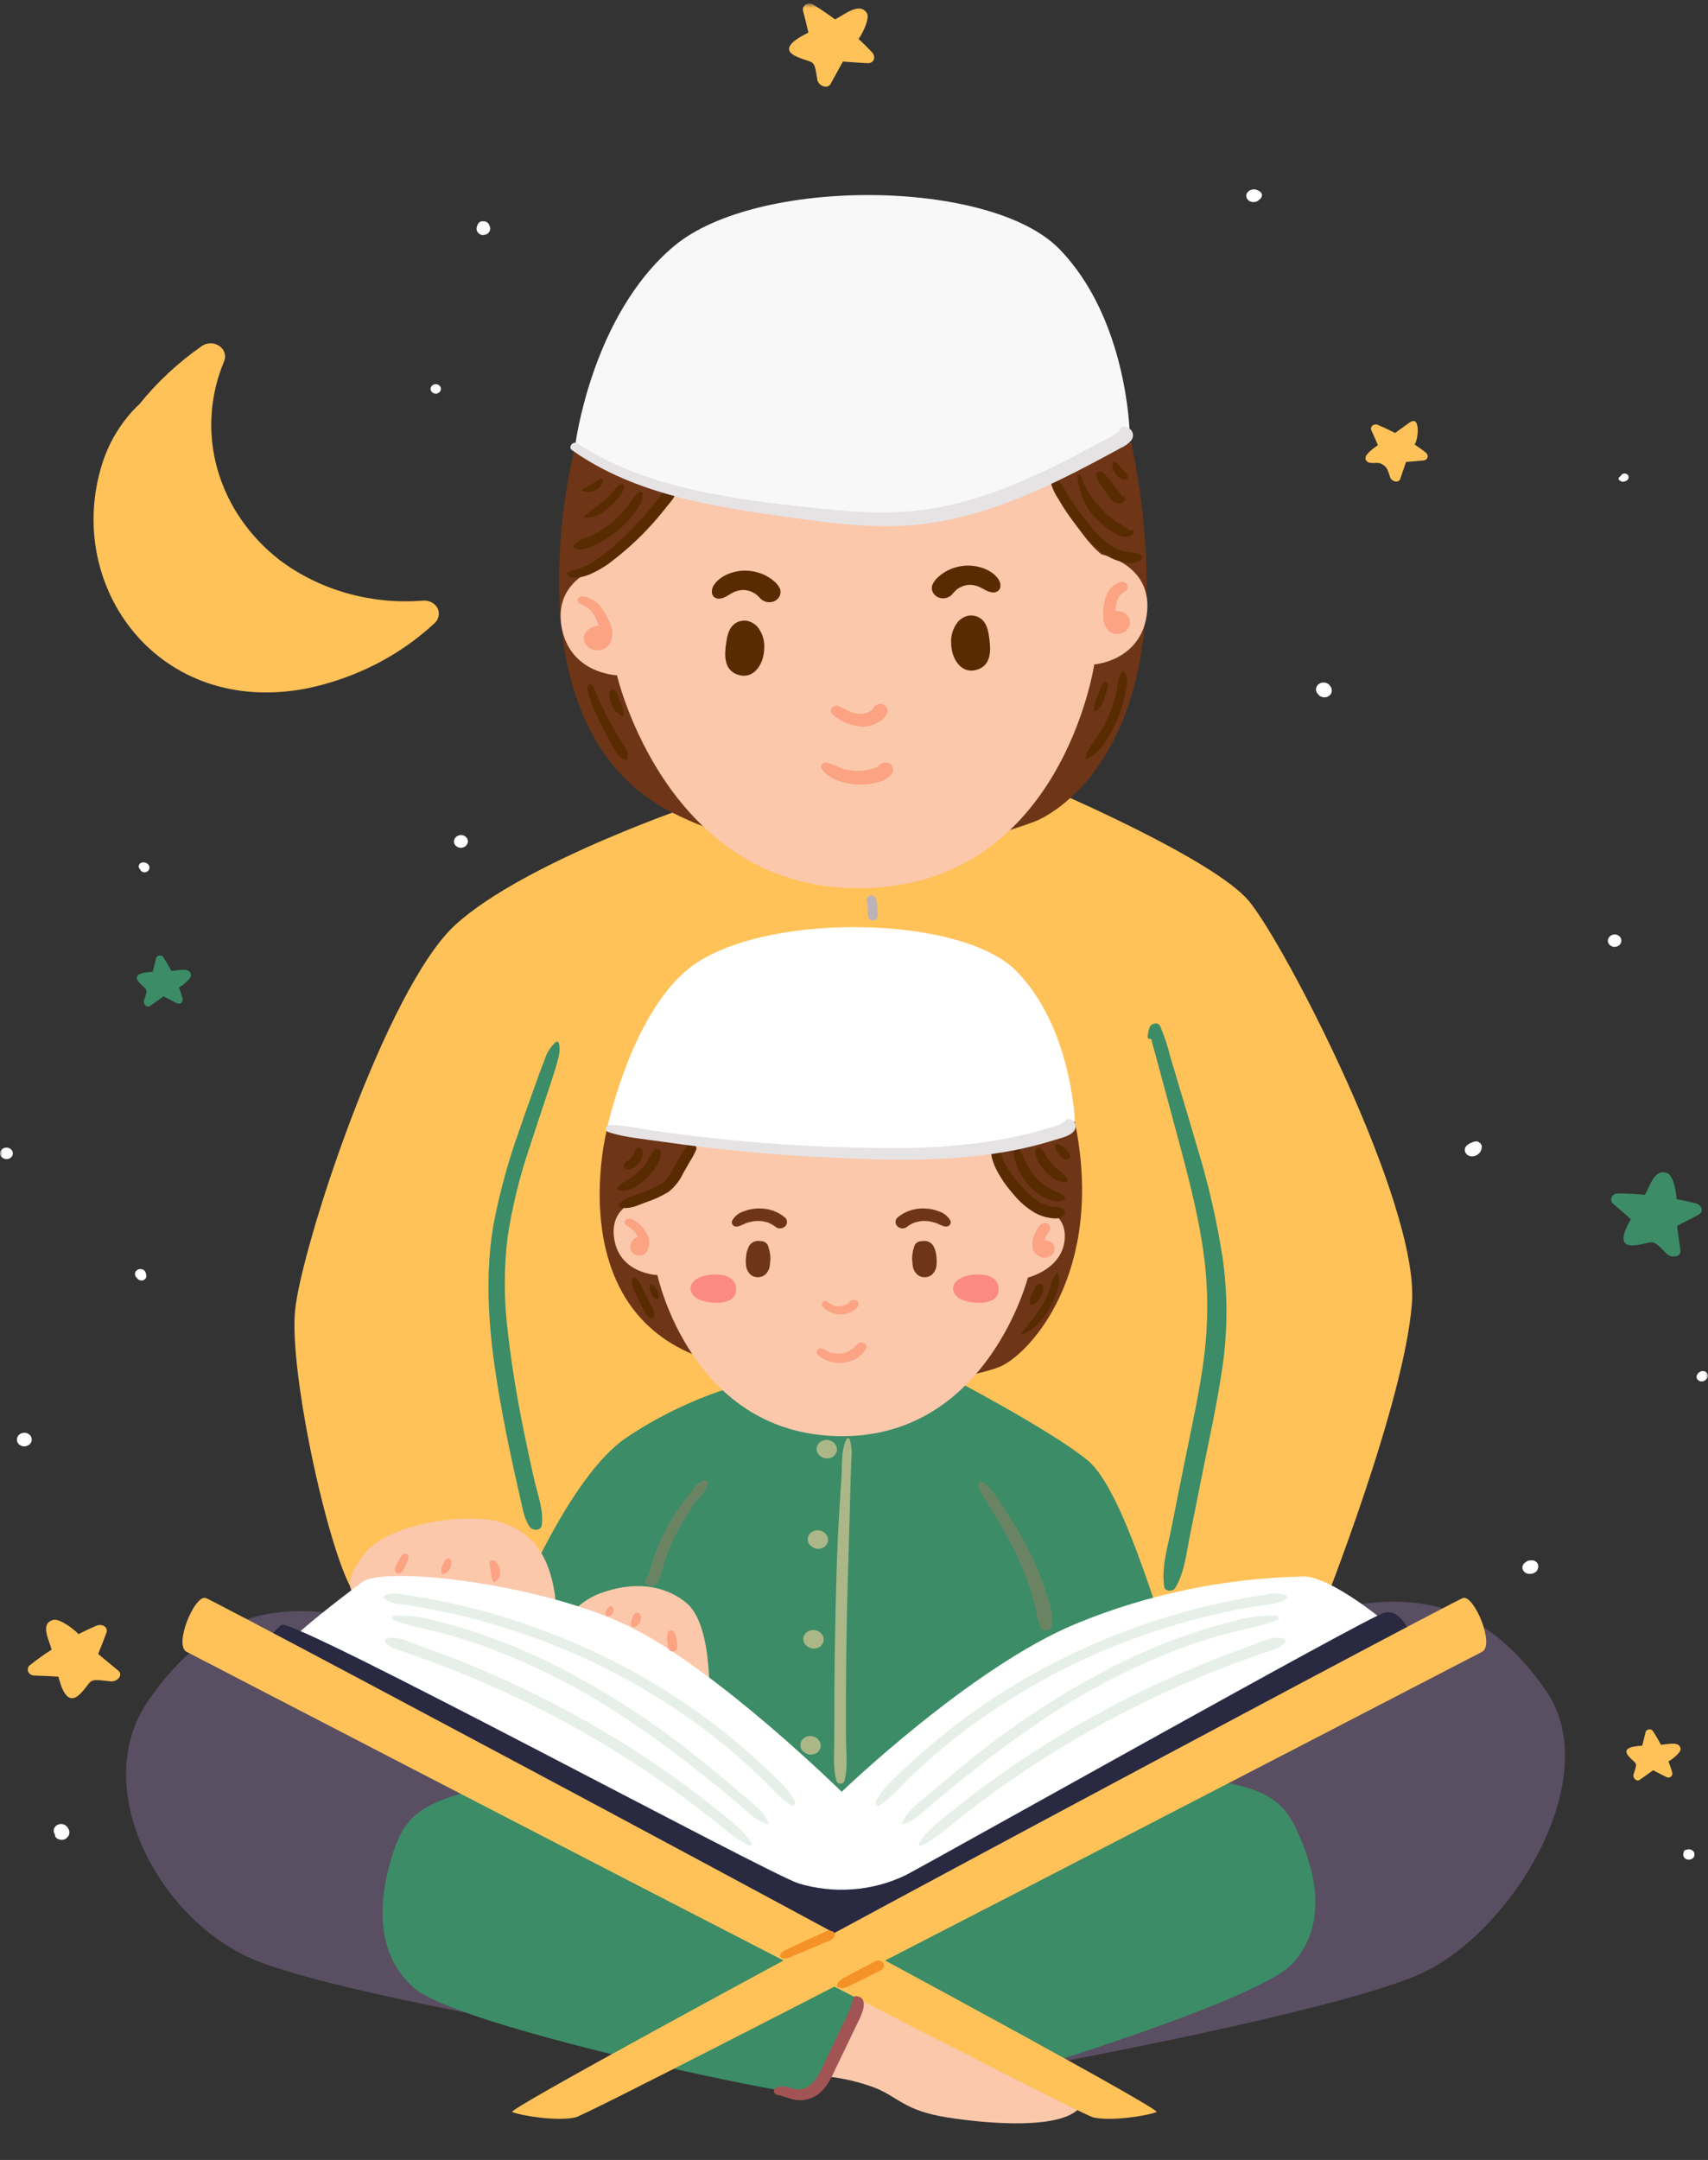 <svg width="322" height="407" viewBox="0 0 322 407" fill="none" xmlns="http://www.w3.org/2000/svg">
<rect x="0" y="0" width="322" height="407" fill="#333333" stroke="none"/>
<mask id="mask0_35_32" style="mask-type:luminance" maskUnits="userSpaceOnUse" x="0" y="0" width="322" height="407">
<path d="M322 0.653H0V406.882H322V0.653Z" fill="white"/>
</mask>
<g mask="url(#mask0_35_32)">
<path d="M82.541 114.694C82.298 114.192 81.885 113.775 81.363 113.503C80.841 113.231 80.237 113.118 79.64 113.182C69.94 113.943 60.298 111.212 52.769 105.571C46.98 101.09 42.859 95.075 40.974 88.359C39.088 81.644 39.533 74.559 42.246 68.084C42.46 67.584 42.491 67.033 42.335 66.515C42.178 65.997 41.842 65.539 41.377 65.21C40.912 64.881 40.343 64.698 39.755 64.689C39.167 64.68 38.591 64.845 38.114 65.16C33.625 68.281 29.649 71.975 26.309 76.128C25.858 76.545 25.419 76.974 24.999 77.434C22.322 80.39 20.356 83.827 19.227 87.522C12.056 110.496 29.874 135.191 57.908 129.708C66.921 127.824 75.164 123.643 81.68 117.65C82.145 117.302 82.478 116.83 82.633 116.3C82.787 115.769 82.755 115.207 82.541 114.694Z" fill="#FFC258"/>
<path d="M268.715 85.204C268.026 84.676 267.317 84.172 266.589 83.69C267.154 84.065 268.142 77.906 265.726 79.633L263.005 81.583C261.95 81.032 260.871 80.526 259.769 80.066C259.602 79.986 259.411 79.957 259.225 79.984C259.038 80.01 258.866 80.089 258.732 80.21C258.599 80.332 258.511 80.489 258.482 80.659C258.451 80.829 258.482 81.004 258.568 81.157C258.987 82.059 259.383 82.967 259.769 83.879C259.126 84.348 257.102 85.677 257.457 86.575C257.902 87.704 259.485 86.986 260.247 87.325C261.507 87.884 261.581 88.447 262.09 89.958C262.356 90.75 263.69 91.096 263.975 90.255L265.069 87.039C266.176 86.958 267.283 86.876 268.383 86.761C269.26 86.67 269.418 85.743 268.716 85.208" fill="#FFC258"/>
<path d="M164.381 9.834C163.563 8.964 162.713 8.122 161.831 7.306C161.97 7.435 164.204 3.556 163.403 2.419C161.966 0.377 159.313 2.709 157.424 3.654C156.109 2.679 154.751 1.75 153.348 0.892C153.138 0.745 152.882 0.665 152.618 0.661C152.354 0.657 152.096 0.73 151.881 0.87C151.666 1.01 151.505 1.209 151.422 1.438C151.341 1.667 151.34 1.914 151.422 2.144C151.774 3.474 152.094 4.807 152.4 6.142C150.765 6.975 146.633 9.047 150.117 10.635C153.457 12.156 153.457 10.797 154.073 14.995C154.24 16.141 155.99 16.895 156.594 15.797L158.905 11.597C160.451 11.714 161.995 11.835 163.538 11.907C164.768 11.965 165.216 10.722 164.385 9.838" fill="#FFC258"/>
<path d="M319.662 226.742C318.454 226.432 317.236 226.162 316.006 225.929C316.2 225.966 315.706 221.606 314.347 221.067C311.912 220.096 311.124 223.379 310.122 225.124C308.433 224.976 306.743 224.894 305.054 224.889C304.791 224.873 304.529 224.936 304.306 225.066C304.084 225.197 303.913 225.388 303.819 225.614C303.725 225.839 303.712 226.087 303.783 226.319C303.854 226.552 304.003 226.758 304.211 226.907C305.31 227.835 306.386 228.783 307.449 229.739C306.595 231.261 304.415 235.079 308.278 234.634C311.98 234.208 311.153 233.074 314.216 236.259C315.05 237.127 316.963 236.867 316.799 235.649C316.591 234.093 316.382 232.538 316.172 230.984C317.528 230.297 318.887 229.615 320.213 228.893C321.273 228.316 320.891 227.056 319.663 226.741" fill="#3B8C67"/>
<path d="M18.106 306.362C16.971 306.849 15.855 307.373 14.76 307.933C14.933 307.844 11.439 304.846 10.024 305.245C7.487 305.966 9.241 308.921 9.732 310.839C8.349 311.733 7.011 312.686 5.731 313.692C5.519 313.837 5.365 314.041 5.289 314.273C5.214 314.504 5.222 314.752 5.312 314.98C5.403 315.207 5.57 315.402 5.791 315.535C6.011 315.669 6.273 315.735 6.537 315.723C8.032 315.769 9.525 315.843 11.013 315.93C11.457 317.592 12.539 321.78 15.144 319.139C17.639 316.604 16.203 316.241 20.797 316.819C22.05 316.977 23.311 315.638 22.314 314.814L18.5 311.658C19.034 310.329 19.574 309 20.061 307.661C20.45 306.593 19.261 305.866 18.105 306.361" fill="#FFC258"/>
<path d="M34.417 188.081C34.211 187.398 33.979 186.72 33.722 186.05C33.762 186.156 36.133 184.525 36.014 183.694C35.8 182.205 33.644 182.87 32.312 182.942C31.858 182.078 31.367 181.235 30.831 180.411C30.756 180.278 30.636 180.171 30.489 180.105C30.343 180.039 30.177 180.018 30.016 180.044C29.855 180.07 29.707 180.143 29.595 180.251C29.483 180.36 29.411 180.498 29.391 180.646C29.203 181.476 28.997 182.298 28.782 183.118C27.626 183.19 24.716 183.352 26.204 185.08C27.632 186.737 28.026 185.974 27.156 188.474C26.919 189.156 27.68 189.999 28.334 189.531L30.84 187.743C31.67 188.18 32.5 188.621 33.342 189.033C34.014 189.362 34.623 188.776 34.414 188.08" fill="#3B8C67"/>
<path d="M315.236 333.907C315.03 333.223 314.798 332.546 314.541 331.875C314.581 331.981 316.952 330.35 316.833 329.519C316.619 328.03 314.463 328.695 313.131 328.767C312.678 327.903 312.186 327.061 311.65 326.236C311.574 326.104 311.455 325.997 311.308 325.931C311.162 325.866 310.996 325.845 310.835 325.871C310.675 325.897 310.528 325.97 310.416 326.078C310.304 326.186 310.232 326.324 310.211 326.472C310.023 327.301 309.816 328.124 309.601 328.943C308.445 329.016 305.535 329.177 307.023 330.905C308.451 332.563 308.844 331.799 307.975 334.3C307.738 334.981 308.5 335.825 309.153 335.356L311.659 333.565C312.489 334.002 313.319 334.442 314.161 334.855C314.833 335.184 315.442 334.597 315.233 333.902" fill="#FFC258"/>
<path d="M237.907 36.797C237.914 36.756 237.916 36.714 237.912 36.672C237.892 36.544 237.835 36.424 237.747 36.322C237.731 36.294 237.712 36.267 237.692 36.241C237.687 36.234 237.679 36.231 237.673 36.226C237.668 36.221 237.65 36.204 237.64 36.193L237.648 36.205C237.576 36.12 237.488 36.049 237.388 35.993C237.354 35.978 237.32 35.965 237.285 35.953C237.117 35.865 236.943 35.788 236.764 35.723C236.698 35.705 236.63 35.696 236.562 35.695C236.373 35.661 236.178 35.673 235.996 35.731L235.897 35.767C235.581 35.86 235.311 36.05 235.13 36.305L235 36.584C234.948 36.736 234.94 36.897 234.977 37.052C234.977 37.156 235.008 37.258 235.066 37.347C235.119 37.492 235.21 37.621 235.333 37.724C235.422 37.785 235.505 37.846 235.593 37.907C235.789 38.013 236.012 38.069 236.24 38.07L236.329 38.074H236.388C236.564 38.081 236.739 38.046 236.894 37.971C236.958 37.956 237.019 37.931 237.072 37.896C237.135 37.855 237.193 37.806 237.243 37.752C237.357 37.681 237.459 37.596 237.548 37.5C237.566 37.486 237.584 37.472 237.602 37.456C237.711 37.353 237.791 37.228 237.837 37.091L237.895 36.964C237.907 36.908 237.91 36.851 237.903 36.795V36.784L237.907 36.797Z" fill="white"/>
<path d="M91.089 44.282L91.206 44.266H91.202C91.162 44.266 91.135 44.276 91.09 44.281" fill="white"/>
<path d="M92.367 42.78C92.344 42.728 92.34 42.672 92.323 42.621C92.273 42.48 92.212 42.343 92.14 42.21L91.954 41.991C91.851 41.887 91.719 41.81 91.573 41.767C91.483 41.718 91.38 41.692 91.275 41.693C91.189 41.685 91.101 41.689 91.016 41.704C90.96 41.694 90.903 41.692 90.846 41.697C90.771 41.696 90.697 41.714 90.632 41.749C90.53 41.781 90.438 41.837 90.366 41.911C90.351 41.925 90.347 41.946 90.334 41.961C90.243 42.033 90.164 42.118 90.101 42.213C90.039 42.313 89.996 42.423 89.975 42.538C89.966 42.582 89.953 42.625 89.936 42.667C89.865 42.8 89.831 42.946 89.837 43.093C89.853 43.198 89.868 43.302 89.883 43.408C89.942 43.604 90.057 43.783 90.216 43.928L90.278 44.003C90.376 44.098 90.497 44.169 90.633 44.209C90.718 44.253 90.813 44.277 90.91 44.278C91.009 44.289 91.109 44.285 91.206 44.266C91.273 44.26 91.338 44.252 91.404 44.24C91.493 44.21 91.587 44.171 91.671 44.136L91.404 44.24C91.535 44.216 91.661 44.172 91.777 44.112C91.864 44.049 91.951 43.987 92.038 43.927C92.161 43.823 92.253 43.693 92.305 43.547C92.363 43.457 92.394 43.355 92.394 43.25C92.433 43.094 92.425 42.932 92.371 42.78" fill="white"/>
<path d="M91.341 44.261L91.372 44.253C91.38 44.25 91.388 44.246 91.396 44.243L91.206 44.266C91.251 44.268 91.297 44.266 91.341 44.261Z" fill="white"/>
<path d="M83.092 73.041C83.047 72.892 82.96 72.757 82.84 72.648C82.775 72.601 82.709 72.555 82.643 72.508C82.494 72.427 82.323 72.385 82.149 72.385C82.018 72.381 81.888 72.409 81.773 72.467C81.652 72.502 81.544 72.565 81.459 72.651C81.284 72.823 81.183 73.046 81.171 73.281C81.183 73.362 81.195 73.439 81.207 73.519C81.252 73.668 81.339 73.804 81.459 73.913L81.656 74.053C81.805 74.133 81.976 74.175 82.149 74.175C82.28 74.18 82.41 74.153 82.525 74.098C82.7 74.029 82.85 73.915 82.956 73.77C83.062 73.625 83.121 73.456 83.126 73.282L83.091 73.044" fill="white"/>
<path d="M88.165 158.229C88.103 158.028 87.987 157.846 87.826 157.698L87.559 157.51C87.357 157.403 87.128 157.347 86.895 157.347C86.548 157.356 86.219 157.486 85.974 157.709C85.728 157.933 85.587 158.234 85.577 158.551C85.593 158.658 85.608 158.764 85.624 158.872C85.685 159.072 85.802 159.255 85.964 159.402L86.231 159.591C86.433 159.698 86.662 159.754 86.896 159.753C87.242 159.744 87.572 159.615 87.817 159.391C88.062 159.167 88.203 158.866 88.213 158.549C88.197 158.443 88.18 158.336 88.165 158.229Z" fill="white"/>
<path d="M28.145 163.236C28.116 163.164 28.083 163.092 28.046 163.023C28.019 162.985 27.989 162.949 27.957 162.914C27.93 162.876 27.9 162.84 27.868 162.806C27.804 162.754 27.736 162.706 27.665 162.661C27.648 162.65 27.629 162.64 27.61 162.632C27.523 162.59 27.432 162.556 27.337 162.532C27.242 162.513 27.145 162.502 27.048 162.498C26.951 162.501 26.854 162.511 26.758 162.53L26.56 162.606C26.465 162.653 26.385 162.719 26.326 162.802C26.275 162.849 26.238 162.907 26.219 162.971C26.167 163.061 26.142 163.163 26.148 163.265C26.157 163.332 26.167 163.399 26.178 163.467C26.205 163.528 26.233 163.589 26.261 163.649C26.299 163.702 26.347 163.75 26.403 163.789L26.379 163.738L26.368 163.657C26.375 163.688 26.386 163.719 26.399 163.748C26.404 163.763 26.404 163.78 26.411 163.793L26.418 163.8C26.424 163.824 26.433 163.849 26.443 163.872L26.415 163.812C26.423 163.83 26.42 163.852 26.428 163.87C26.473 163.934 26.518 163.998 26.564 164.062C26.584 164.084 26.59 164.114 26.614 164.134C26.623 164.142 26.632 164.149 26.643 164.155L26.627 164.119C26.664 164.169 26.711 164.212 26.765 164.247C26.825 164.274 26.887 164.298 26.95 164.318L26.783 164.254C26.853 164.296 26.929 164.327 27.01 164.345L27.247 164.374C27.329 164.375 27.41 164.365 27.488 164.344C27.708 164.279 27.897 164.146 28.022 163.968L28.027 163.961L28.036 163.945C28.086 163.865 28.123 163.779 28.147 163.689C28.16 163.608 28.171 163.535 28.182 163.458C28.17 163.382 28.16 163.307 28.149 163.231" fill="white"/>
<path d="M26.396 163.791L26.408 163.819V163.798L26.4 163.791" fill="white"/>
<path d="M1.815 216.391C1.634 216.294 1.429 216.243 1.22 216.243C1.01 216.243 0.805 216.294 0.624 216.391C0.605 216.399 0.586 216.408 0.568 216.417C0.398 216.508 0.257 216.637 0.157 216.793C0.055 216.953 0.002 217.135 0.002 217.321C0.002 217.506 0.055 217.688 0.157 217.849C0.257 218.004 0.398 218.133 0.568 218.225L0.624 218.251C0.758 218.326 0.907 218.376 1.063 218.398C1.218 218.42 1.377 218.413 1.53 218.378C1.682 218.344 1.826 218.281 1.951 218.195C2.077 218.108 2.183 218 2.262 217.876C2.341 217.751 2.393 217.614 2.413 217.472C2.434 217.33 2.423 217.184 2.381 217.046C2.339 216.907 2.268 216.778 2.171 216.665C2.073 216.552 1.952 216.458 1.815 216.388" fill="white"/>
<path d="M27.568 240.222C27.552 240.151 27.536 240.081 27.519 240.009C27.512 239.976 27.504 239.942 27.496 239.909C27.466 239.799 27.421 239.693 27.362 239.593C27.262 239.431 27.11 239.301 26.926 239.22C26.742 239.14 26.535 239.113 26.334 239.143C26.198 239.149 26.066 239.188 25.951 239.255C25.72 239.38 25.55 239.582 25.478 239.818L25.44 240.069C25.44 240.235 25.489 240.399 25.581 240.543C25.663 240.667 25.761 240.782 25.874 240.883L26.025 241.042L26.212 241.174C26.314 241.235 26.433 241.269 26.555 241.274C26.635 241.295 26.72 241.295 26.8 241.274C26.922 241.269 27.041 241.235 27.143 241.174C27.276 241.096 27.39 240.993 27.475 240.871C27.542 240.778 27.58 240.669 27.584 240.558C27.612 240.446 27.606 240.33 27.568 240.221" fill="white"/>
<path d="M5.939 270.917C5.874 270.702 5.75 270.506 5.579 270.348L5.294 270.148C5.078 270.034 4.833 269.973 4.583 269.974C4.214 269.987 3.862 270.121 3.59 270.349C3.34 270.598 3.195 270.918 3.18 271.256C3.196 271.369 3.213 271.483 3.23 271.596C3.294 271.811 3.418 272.007 3.59 272.165C3.685 272.232 3.78 272.298 3.875 272.365C4.09 272.481 4.336 272.541 4.586 272.54C4.955 272.526 5.307 272.393 5.579 272.165C5.827 271.916 5.973 271.595 5.989 271.258C5.972 271.145 5.956 271.031 5.939 270.918" fill="white"/>
<path d="M13.08 345.273C13.073 345.12 13.045 344.969 12.997 344.823C12.947 344.681 12.88 344.545 12.796 344.417C12.718 344.315 12.632 344.212 12.544 344.118C12.527 344.1 12.509 344.084 12.492 344.067C12.299 343.886 12.05 343.764 11.778 343.717C11.506 343.67 11.226 343.701 10.974 343.805C10.803 343.856 10.65 343.946 10.529 344.067L10.312 344.325C10.187 344.519 10.122 344.74 10.123 344.965C10.139 345.077 10.156 345.189 10.172 345.302C10.215 345.435 10.283 345.561 10.372 345.675C10.369 345.699 10.367 345.721 10.367 345.745V345.734C10.367 345.743 10.367 345.752 10.367 345.761C10.367 345.774 10.367 345.789 10.367 345.801C10.374 345.93 10.415 346.055 10.486 346.167C10.558 346.278 10.659 346.371 10.78 346.438C10.807 346.453 10.844 346.467 10.879 346.482C10.913 346.496 10.913 346.511 10.936 346.522L11.183 346.618C11.207 346.624 11.23 346.618 11.254 346.626C11.381 346.666 11.515 346.685 11.649 346.681C11.717 346.681 11.93 346.652 11.996 346.639C12.215 346.587 12.415 346.482 12.574 346.335C12.607 346.301 12.636 346.263 12.663 346.225L12.68 346.214C12.85 346.061 12.972 345.87 13.036 345.66C13.053 345.549 13.069 345.438 13.085 345.327C13.085 345.308 13.085 345.287 13.085 345.266" fill="white"/>
<path d="M250.969 129.601C250.939 129.525 250.899 129.452 250.851 129.384L250.752 129.249C250.614 129.024 250.403 128.843 250.149 128.732C249.894 128.621 249.608 128.584 249.33 128.627C249.141 128.634 248.959 128.688 248.801 128.781L248.512 128.986C248.337 129.145 248.211 129.344 248.145 129.561L248.094 129.907C248.094 130.137 248.161 130.364 248.289 130.564C248.327 130.609 248.365 130.654 248.403 130.701L248.559 130.886C248.659 131.025 248.796 131.14 248.957 131.219L249.296 131.349C249.426 131.381 249.56 131.397 249.694 131.398L250.063 131.352C250.239 131.316 250.402 131.238 250.535 131.125C250.638 131.07 250.723 130.991 250.784 130.898C250.907 130.776 250.992 130.627 251.032 130.466C251.048 130.402 251.057 130.338 251.063 130.273C251.096 130.046 251.063 129.814 250.967 129.602" fill="white"/>
<path d="M307.012 89.729L306.936 89.567C306.891 89.488 306.823 89.42 306.742 89.372C306.695 89.33 306.638 89.299 306.574 89.283C306.517 89.251 306.451 89.235 306.384 89.236C306.318 89.219 306.249 89.219 306.183 89.236C306.084 89.24 305.987 89.268 305.902 89.317C305.836 89.35 305.774 89.393 305.72 89.442C305.657 89.5 305.606 89.568 305.572 89.644L305.591 89.604C305.58 89.624 305.569 89.641 305.555 89.659C305.534 89.68 305.512 89.701 305.489 89.719L305.502 89.71C305.439 89.754 305.386 89.809 305.344 89.872C305.339 89.874 305.332 89.877 305.327 89.88C305.31 89.896 305.294 89.912 305.28 89.93C305.246 89.934 305.215 89.948 305.191 89.97C305.165 89.994 305.149 90.026 305.144 90.06C305.139 90.094 305.146 90.128 305.163 90.158L305.172 90.169C305.161 90.233 305.166 90.298 305.188 90.36C305.228 90.439 305.291 90.507 305.371 90.555C305.409 90.576 305.449 90.594 305.49 90.609C305.546 90.661 305.613 90.702 305.687 90.73C305.761 90.758 305.84 90.772 305.92 90.772C305.998 90.766 306.077 90.757 306.154 90.744C306.203 90.737 306.251 90.726 306.297 90.711C306.4 90.68 306.499 90.64 306.592 90.59C306.611 90.58 306.628 90.568 306.646 90.557C306.702 90.52 306.757 90.481 306.811 90.441L306.931 90.299C306.975 90.239 307.004 90.172 307.014 90.1C307.023 90.04 307.032 89.978 307.04 89.917C307.032 89.856 307.023 89.794 307.014 89.733" fill="white"/>
<path d="M305.631 176.941C305.572 176.746 305.459 176.567 305.302 176.424C305.213 176.363 305.129 176.302 305.043 176.24C304.847 176.134 304.623 176.078 304.395 176.078C304.058 176.086 303.737 176.212 303.499 176.43C303.261 176.647 303.123 176.941 303.114 177.249L303.158 177.56C303.218 177.756 303.332 177.933 303.489 178.076L303.749 178.26C303.944 178.367 304.169 178.423 304.396 178.423C304.733 178.414 305.054 178.289 305.292 178.071C305.531 177.853 305.668 177.56 305.677 177.252L305.631 176.941Z" fill="white"/>
<path d="M279.204 215.588C279.105 215.434 278.964 215.307 278.796 215.216L278.729 215.188C278.688 215.156 278.645 215.127 278.601 215.1C278.55 215.075 278.494 215.062 278.436 215.062C278.378 215.062 278.322 215.075 278.272 215.1C278.056 215.083 277.84 215.125 277.649 215.219L277.595 215.248C277.473 215.281 277.356 215.326 277.244 215.382C277.175 215.421 277.102 215.455 277.027 215.484L277.003 215.494C276.975 215.513 276.948 215.532 276.921 215.551C276.894 215.571 276.847 215.599 276.809 215.621C276.771 215.643 276.766 215.664 276.738 215.681C276.71 215.698 276.684 215.72 276.658 215.739L276.734 215.685C276.475 215.844 276.285 216.079 276.195 216.352C276.18 216.46 276.164 216.569 276.148 216.677C276.14 216.84 276.179 217.003 276.262 217.148C276.293 217.249 276.353 217.343 276.435 217.417C276.528 217.55 276.658 217.659 276.81 217.733L277.13 217.855C277.363 217.913 277.608 217.913 277.841 217.855C277.886 217.847 277.93 217.838 277.977 217.827L278.036 217.809C278.22 217.767 278.391 217.686 278.535 217.573C278.652 217.495 278.761 217.408 278.859 217.311C278.944 217.223 279.022 217.129 279.092 217.031C279.148 216.925 279.197 216.817 279.239 216.706C279.252 216.673 279.263 216.64 279.274 216.606C279.316 216.442 279.344 216.277 279.357 216.11C279.358 215.926 279.305 215.745 279.203 215.587" fill="white"/>
<path d="M321.916 258.891C321.878 258.781 321.808 258.682 321.715 258.604C321.648 258.558 321.583 258.511 321.517 258.464C321.368 258.385 321.197 258.342 321.024 258.342L320.763 258.374C320.601 258.415 320.452 258.494 320.333 258.604C320.31 258.619 320.288 258.636 320.266 258.652C320.179 258.713 320.106 258.789 320.053 258.877C319.976 258.976 319.918 259.086 319.879 259.202C319.835 259.351 319.834 259.507 319.877 259.657C319.92 259.806 320.006 259.942 320.125 260.051C320.244 260.161 320.393 260.239 320.556 260.279C320.72 260.318 320.891 260.317 321.054 260.276C321.183 260.24 321.305 260.185 321.414 260.114C321.51 260.066 321.595 259.999 321.66 259.919L321.713 259.858C321.852 259.734 321.946 259.574 321.982 259.4C322.019 259.226 321.995 259.045 321.915 258.884" fill="white"/>
<path d="M289.646 294.333C289.52 294.214 289.364 294.124 289.192 294.071C289.02 294.018 288.836 294.004 288.657 294.029C288.575 294.015 288.491 294.015 288.409 294.029C288.226 294.036 288.05 294.087 287.896 294.178C287.865 294.198 287.835 294.213 287.807 294.23C287.768 294.256 287.73 294.283 287.695 294.312C287.591 294.37 287.493 294.439 287.405 294.516C287.36 294.553 287.324 294.596 287.295 294.644C287.249 294.679 287.213 294.722 287.189 294.771L287.174 294.799L287.047 295.071C286.996 295.218 286.988 295.375 287.025 295.526C287.026 295.628 287.057 295.728 287.114 295.815C287.164 295.955 287.253 296.082 287.372 296.183C287.539 296.344 287.752 296.461 287.987 296.519C288.131 296.55 288.279 296.567 288.427 296.569C288.731 296.57 289.032 296.497 289.295 296.357L289.575 296.159C289.707 296.049 289.806 295.909 289.86 295.753C289.922 295.656 289.955 295.547 289.954 295.434V295.421L289.959 295.4C290.014 295.213 290.015 295.016 289.96 294.828C289.906 294.641 289.799 294.47 289.651 294.332" fill="white"/>
<path d="M319.32 348.946L319.151 348.747C319.02 348.627 318.857 348.54 318.677 348.494L318.392 348.459C318.227 348.461 318.064 348.498 317.916 348.568L317.827 348.578L317.751 348.589C317.681 348.607 317.617 348.641 317.565 348.689C317.514 348.737 317.477 348.795 317.458 348.859C317.453 348.882 317.449 348.906 317.445 348.929C317.442 348.952 317.436 348.991 317.431 349.022C317.426 349.036 317.411 349.048 317.407 349.064C317.328 349.243 317.306 349.44 317.345 349.63C317.386 349.82 317.483 349.997 317.629 350.137L317.846 350.292C318.094 350.416 318.385 350.448 318.659 350.383C318.933 350.317 319.168 350.157 319.318 349.938C319.354 349.857 319.39 349.782 319.427 349.703C319.471 349.577 319.478 349.441 319.446 349.311C319.44 349.181 319.396 349.055 319.318 348.946" fill="white"/>
<path d="M121.63 406.882C121.682 406.863 121.735 406.847 121.789 406.834C121.762 406.841 121.711 406.856 121.63 406.882Z" fill="#82B5C8"/>
<path d="M63.788 304.159C51.858 302.385 39.372 303.906 27.995 320.385C16.619 336.864 29.939 361.458 47.418 369.063C64.898 376.669 136.205 387.825 137.593 387.571C138.981 387.318 147.581 338.893 145.639 338.386C143.698 337.879 63.789 304.159 63.789 304.159" fill="#5A4E62"/>
<path d="M255.685 302.383C267.616 300.61 280.102 302.13 291.477 318.609C302.853 335.088 284.876 364.499 267.397 372.105C249.917 379.711 184.436 391.627 183.049 391.373C181.662 391.12 171.893 337.117 173.835 336.614C175.776 336.111 255.685 302.387 255.685 302.387" fill="#5A4E62"/>
<path d="M222.373 334.895C239.006 336.089 242.023 339.363 244.808 345.582C247.594 351.8 250.855 362.555 243.441 370.207C236.027 377.86 178.464 395.034 174.241 395.405C170.018 395.775 158.948 379.824 158.803 375.528C158.658 371.233 218.997 334.653 222.376 334.895" fill="#3B8C67"/>
<path d="M154.13 391.121C157.85 391.334 161.506 392.105 164.951 393.403C169.39 395.177 170.5 397.713 178.546 398.98C186.592 400.248 199.911 401.263 203.518 397.206C207.125 393.149 188.535 384.276 181.044 381.233C173.553 378.191 157.737 371.346 156.905 371.853C156.073 372.359 154.13 391.121 154.13 391.121Z" fill="#FBC8AB"/>
<path d="M95.664 336.111C78.941 338.861 76.232 342.529 74.073 349.222C71.915 355.915 69.756 367.356 78.083 374.61C86.409 381.864 146.557 394.417 150.875 394.417C155.194 394.417 162.596 378.796 162.287 374.327C161.979 369.859 99.057 335.549 95.664 336.107" fill="#3B8C67"/>
<path d="M133.006 150.949C131.896 151.203 98.878 162.359 85.838 174.274C72.797 186.19 56.763 235.057 55.622 247.006C54.481 258.955 62.254 294.196 66.97 300.535C71.686 306.874 249.262 303.323 249.262 303.323C249.262 303.323 264.8 264.279 266.188 245.518C267.576 226.757 242.049 177.571 235.389 169.711C228.729 161.852 198.487 148.918 198.487 148.918L133.006 150.949Z" fill="#FFC258"/>
<path d="M139.93 260.805C132.055 263.046 124.647 266.474 118.011 270.947C107.189 278.3 97.205 303.145 97.205 303.145L161.853 343.964C161.853 343.964 220.12 306.185 219.291 305.935C218.461 305.684 211.8 280.835 205.14 275.256C198.48 269.678 179.059 259.538 179.059 259.538L139.93 260.805Z" fill="#3B8C67"/>
<path d="M66.783 300.641C66.783 299.88 64.008 298.867 68.725 292.782C73.442 286.696 88.98 284.923 94.806 286.951C100.633 288.979 103.408 293.288 104.517 299.881C105.627 306.474 101.466 307.487 100.356 306.727C99.246 305.966 79.269 306.219 77.882 305.965C76.495 305.712 66.783 300.641 66.783 300.641Z" fill="#FBC8AB"/>
<path d="M108.415 84.177C108.415 84.177 94.372 136.871 126.803 153.149C159.234 169.428 195.284 154.714 195.284 154.714C195.284 154.714 225.914 143.239 212.978 81.812C212.978 81.812 167.671 64.529 165.817 63.856C163.963 63.184 131.591 68.464 130.544 68.487C129.496 68.511 108.415 84.177 108.415 84.177Z" fill="#6E3517"/>
<path d="M206.29 125.203C206.29 125.203 215.281 124.553 216.248 115.41C217.214 106.267 207.673 104.48 207.673 104.48C202.391 100.373 195.801 86.504 195.801 86.504L177.331 87.591C177.331 87.591 131.233 84.629 127.507 90.943C123.782 97.257 113.81 106.604 113.81 106.604C113.81 106.604 104.375 108.82 105.838 117.909C107.302 126.998 116.317 127.239 116.317 127.239C116.317 127.239 125.753 168.204 162.984 167.362C200.214 166.519 206.292 125.203 206.292 125.203" fill="#FBC8AB"/>
<path d="M104.494 308.299C104.494 308.299 107.356 302.372 113.222 300.203C119.087 298.035 125.005 298.416 129.384 302.025C133.764 305.634 133.83 316.862 133.668 319.943C133.506 323.024 108.409 314.768 107.972 313.539C107.536 312.311 104.498 308.299 104.498 308.299" fill="#FBC8AB"/>
<path d="M114.403 212.911C114.403 212.911 106.075 245.109 130.773 255.251C155.471 265.393 182.935 259.815 188.486 257.533C194.037 255.251 208.462 239.786 202.634 211.392C202.634 211.392 171.836 200.993 171.004 200.993C170.171 200.993 130.772 204.542 129.939 204.796C129.106 205.049 114.402 212.909 114.402 212.909" fill="#6E3517"/>
<path d="M55.583 308.469C55.861 307.709 64.185 301.116 68.347 298.074C72.509 295.032 101.918 298.328 118.566 306.442C135.214 314.557 158.678 337.625 158.678 337.625C158.678 337.625 183.119 314.093 202.915 305.933C216.364 300.393 230.895 297.375 245.643 297.059C250.637 296.806 262.569 306.44 261.737 306.44C260.904 306.44 169.623 359.935 163.515 360.697C157.408 361.458 147.978 361.204 146.867 360.697C145.757 360.189 55.583 308.469 55.583 308.469Z" fill="white"/>
<path d="M50.592 309.23C51.134 308.041 51.992 306.996 53.089 306.188C55.031 304.666 144.373 352.839 150.477 354.866C153.79 355.877 157.293 356.264 160.775 356.002C164.256 355.741 167.644 354.836 170.732 353.345C176.558 350.303 257.714 304.751 260.906 303.906C264.098 303.061 265.623 307.455 266.455 308.723C267.288 309.99 156.025 369.065 156.025 369.065L50.592 309.23Z" fill="#292942"/>
<path d="M38.8 301.116C36.721 300.404 32.696 309.989 35.194 311.258C37.691 312.526 202.779 398.22 206.108 398.98C209.437 399.739 216.097 398.727 218.039 397.966C219.98 397.204 41.019 301.877 38.8 301.116Z" fill="#FFC258"/>
<path d="M275.791 301.116C277.869 300.404 281.894 309.989 279.397 311.258C276.899 312.526 111.812 398.22 108.482 398.98C105.152 399.739 98.493 398.727 96.552 397.966C94.61 397.204 273.57 301.876 275.791 301.116Z" fill="#FFC258"/>
<path d="M193.782 227.087C193.782 227.087 200.984 227.276 200.742 233.205C200.501 239.134 193.782 240.735 193.782 240.735C193.782 240.735 186.198 270.382 159.106 270.619C130.414 270.867 123.936 240.264 123.936 240.264C123.936 240.264 116.48 240.029 115.734 232.969C114.988 225.91 122.943 225.676 122.943 225.676C122.943 225.676 130.15 219.558 132.885 212.265C135.62 204.971 184.587 210.853 184.587 210.853C184.587 210.853 189.558 222.617 193.784 227.088" fill="#FBC8AB"/>
<path d="M114.403 212.824C114.403 212.824 168.784 223.725 202.635 211.303C202.635 211.303 202.081 193.555 191.536 182.907C180.992 172.259 142.981 171.751 129.663 182.653C118.849 191.509 114.403 212.824 114.403 212.824Z" fill="white"/>
<path d="M108.415 84.081C108.415 84.081 162.769 115.876 212.977 81.715C212.977 81.715 212.616 60.104 199.671 46.883C186.726 33.663 142.703 33.267 127.063 46.38C111.423 59.494 108.418 84.078 108.418 84.078" fill="#F8F8F8"/>
<path d="M115.368 118.582C115.173 117.836 114.888 117.113 114.516 116.426C114.194 115.713 113.786 115.035 113.301 114.403C112.773 113.704 112.069 113.132 111.246 112.735C110.81 112.538 110.335 112.422 109.848 112.393C109.625 112.373 109.401 112.429 109.221 112.551C109.128 112.62 109.046 112.7 108.974 112.788L108.962 112.817C108.946 112.826 108.932 112.839 108.921 112.853C108.87 112.907 108.84 112.975 108.838 113.047C108.836 113.118 108.862 113.187 108.91 113.243L108.918 113.284C108.945 113.364 108.989 113.441 109.046 113.507C109.167 113.66 109.339 113.775 109.536 113.832C109.817 113.942 110.089 114.073 110.347 114.222C110.875 114.526 111.325 114.931 111.665 115.41C112.037 115.945 112.345 116.514 112.583 117.109C112.689 117.365 112.805 117.629 112.912 117.896C112.538 117.904 112.17 117.979 111.828 118.116C111.429 118.245 111.069 118.456 110.773 118.731C110.478 119.008 110.256 119.341 110.123 119.708C110.029 120.102 110.049 120.511 110.178 120.897C110.308 121.283 110.545 121.632 110.865 121.909C111.186 122.187 111.579 122.384 112.007 122.482C112.435 122.581 112.884 122.577 113.31 122.47C115.113 122.01 115.682 120.076 115.366 118.584" fill="#FBA383"/>
<path d="M211.351 115.259C211.013 115.177 210.661 115.16 210.316 115.208C210.317 114.838 210.342 114.468 210.389 114.1C210.447 113.515 210.64 112.947 210.956 112.434C211.248 111.995 211.659 111.631 212.148 111.378C212.355 111.253 212.506 111.064 212.576 110.846C212.644 110.629 212.626 110.395 212.524 110.189C212.423 109.983 212.243 109.815 212.019 109.719C211.795 109.621 211.54 109.601 211.301 109.659C210.667 109.861 210.092 110.193 209.622 110.631C209.152 111.069 208.799 111.6 208.591 112.184C208.127 113.438 207.928 114.762 208.006 116.084C207.959 116.608 208.033 117.136 208.225 117.631C208.417 118.128 208.722 118.581 209.121 118.961C209.393 119.168 209.713 119.315 210.055 119.394C210.398 119.473 210.757 119.48 211.103 119.416C211.45 119.353 211.776 119.219 212.059 119.024C212.342 118.83 212.573 118.58 212.737 118.293C212.909 118.017 213.01 117.709 213.031 117.392C213.052 117.075 212.994 116.758 212.86 116.465C212.726 116.171 212.521 115.91 212.259 115.701C211.997 115.492 211.687 115.34 211.351 115.258" fill="#FBA383"/>
<path d="M121.043 231.159C120.728 230.816 120.372 230.507 119.983 230.236C119.512 229.902 118.925 229.466 118.293 229.68C118.154 229.717 118.028 229.79 117.932 229.892C117.837 229.993 117.776 230.116 117.755 230.249C117.733 230.382 117.755 230.518 117.819 230.64C117.883 230.762 117.984 230.864 118.111 230.933C118.4 231.079 118.669 231.257 118.911 231.462C119.199 231.69 119.464 231.938 119.706 232.207C119.733 232.236 119.741 232.246 119.747 232.251C119.753 232.257 119.758 232.267 119.779 232.297C119.837 232.373 119.895 232.448 119.95 232.525C120.05 232.667 120.142 232.815 120.225 232.966L120.273 233.057C119.984 233.152 119.72 233.303 119.497 233.498C119.276 233.693 119.102 233.928 118.987 234.189C118.871 234.45 118.817 234.729 118.829 235.01C118.839 235.291 118.915 235.567 119.05 235.82C119.195 236.059 119.407 236.26 119.663 236.402C119.92 236.544 120.212 236.621 120.512 236.628C120.816 236.62 121.112 236.537 121.369 236.387C121.626 236.239 121.834 236.028 121.971 235.781C122.875 234.208 122.204 232.441 121.039 231.16" fill="#FBA383"/>
<path d="M198.728 234.807C198.631 234.511 198.436 234.249 198.17 234.057C197.904 233.866 197.58 233.753 197.242 233.736C197.135 233.732 197.029 233.745 196.926 233.775C196.961 233.633 197.001 233.493 197.046 233.355C197.079 233.21 197.134 233.069 197.208 232.937L197.189 232.963C197.205 232.94 197.219 232.917 197.228 232.901C197.261 232.834 197.296 232.768 197.334 232.702C197.494 232.418 197.728 232.167 197.876 231.88C198.001 231.68 198.043 231.445 197.993 231.219C197.944 230.993 197.807 230.791 197.607 230.651C197.408 230.509 197.159 230.439 196.908 230.453C196.656 230.466 196.419 230.563 196.238 230.724C195.939 230.989 195.694 231.299 195.511 231.641C195.302 231.986 195.125 232.347 194.984 232.72C194.711 233.369 194.592 234.064 194.632 234.758C194.637 235.173 194.763 235.577 194.998 235.932C195.232 236.286 195.567 236.576 195.966 236.772C196.403 236.98 196.909 237.037 197.389 236.93C197.868 236.824 198.289 236.562 198.574 236.193C198.713 235.988 198.8 235.756 198.826 235.516C198.854 235.276 198.82 235.033 198.729 234.806" fill="#FBA383"/>
<path d="M126.257 91.916C125.312 91.949 124.792 93.054 124.333 93.663C122.029 96.735 119.401 99.594 116.488 102.199C114.9 103.736 113.122 105.099 111.19 106.261C110.204 106.757 109.163 107.153 108.084 107.445C107.89 107.507 106.678 107.81 106.863 108.204C107.463 109.482 110.124 108.655 111.085 108.273C112.77 107.546 114.331 106.602 115.72 105.468C118.814 103.07 121.622 100.378 124.095 97.439C124.687 96.742 125.264 96.036 125.818 95.315C126.32 94.665 127.355 93.678 127.29 92.816C127.282 92.571 127.169 92.34 126.975 92.171C126.781 92.002 126.522 91.911 126.255 91.916" fill="#582B01"/>
<path d="M214.699 104.354C213.88 104.171 213.048 104.041 212.209 103.964C211.366 103.778 210.562 103.463 209.833 103.032C208.325 102.071 207.003 100.887 205.921 99.529C204.767 98.207 203.695 96.828 202.706 95.4C202.2 94.668 201.711 93.926 201.239 93.175C200.813 92.354 200.327 91.56 199.785 90.799C199.671 90.643 199.501 90.529 199.304 90.478C199.107 90.426 198.896 90.441 198.71 90.517C198.524 90.594 198.373 90.73 198.286 90.899C198.198 91.068 198.179 91.261 198.232 91.441C198.565 92.377 199.017 93.274 199.583 94.112C200.088 94.995 200.63 95.859 201.21 96.704C202.335 98.349 203.572 99.929 204.914 101.433C206.145 102.932 207.69 104.193 209.458 105.143C210.311 105.567 211.233 105.86 212.19 106.011C212.68 106.137 213.195 106.155 213.695 106.064C214.195 105.973 214.663 105.775 215.064 105.488C215.553 105.124 215.152 104.513 214.703 104.35" fill="#582B01"/>
<path d="M129.681 215.779C128.744 217.017 127.917 218.321 127.208 219.679C126.509 220.835 125.912 222.257 124.706 223.056C123.409 223.809 122.02 224.421 120.568 224.881C119.135 225.416 117.469 225.78 116.62 227.051C116.598 227.087 116.585 227.127 116.583 227.168C116.58 227.208 116.588 227.25 116.605 227.287C116.622 227.325 116.648 227.359 116.681 227.386C116.715 227.413 116.755 227.433 116.798 227.445C118.414 228.009 120.126 227.17 121.62 226.6C123.188 226.094 124.682 225.412 126.065 224.569C127.25 223.605 128.184 222.412 128.798 221.075L130.067 218.854C130.53 218.14 130.929 217.393 131.26 216.62C131.54 215.837 130.273 215.093 129.68 215.779" fill="#582B01"/>
<path d="M200.579 227.957C199.936 227.292 198.978 227.514 198.113 227.329C197.321 227.16 196.566 226.865 195.883 226.46C194.453 225.52 193.202 224.37 192.181 223.057C191.089 221.851 190.156 220.531 189.402 219.125C189.07 218.422 188.793 217.698 188.575 216.958C188.427 216.504 188.149 215.442 187.381 215.786C186.612 216.13 186.842 217.373 186.963 217.992C187.155 218.83 187.455 219.645 187.86 220.419C188.688 222.023 189.726 223.529 190.951 224.905C192.072 226.336 193.476 227.564 195.09 228.524C195.96 229.011 196.924 229.34 197.929 229.495C198.897 229.63 200.209 229.775 200.696 228.796C200.774 228.662 200.805 228.509 200.783 228.359C200.762 228.208 200.691 228.068 200.578 227.957" fill="#582B01"/>
<path d="M118.473 218.655C118.433 218.676 118.405 218.691 118.393 218.698L118.473 218.655Z" fill="#582B01"/>
<path d="M121.082 216.835C121.049 216.695 120.97 216.568 120.856 216.471L120.839 216.445C120.794 216.378 120.732 216.324 120.658 216.286C120.584 216.247 120.499 216.228 120.415 216.228C120.329 216.228 120.246 216.247 120.171 216.286C120.097 216.324 120.034 216.378 119.99 216.445L119.976 216.466C119.875 216.558 119.797 216.668 119.748 216.791C119.739 216.815 119.666 216.953 119.724 216.852L119.736 216.831C119.726 216.849 119.71 216.875 119.705 216.886C119.663 216.974 119.631 217.048 119.595 217.139L119.57 217.196V217.203C119.526 217.294 119.488 217.378 119.452 217.469C119.444 217.491 119.435 217.513 119.424 217.537C119.443 217.498 119.457 217.475 119.42 217.551L119.415 217.559C119.411 217.571 119.404 217.583 119.4 217.594L119.413 217.564C119.377 217.633 119.341 217.702 119.299 217.77C119.217 217.9 119.128 218.025 119.032 218.146C119.009 218.171 118.985 218.196 118.96 218.222C118.896 218.287 118.827 218.351 118.758 218.413C118.69 218.476 118.645 218.519 118.585 218.569L118.481 218.65L118.504 218.638L118.48 218.651H118.476C118.436 218.683 118.364 218.716 118.401 218.692C117.971 218.929 117.493 219.288 117.55 219.769C117.548 219.836 117.564 219.903 117.596 219.964C117.627 220.025 117.675 220.077 117.733 220.119C117.869 220.236 118.037 220.317 118.22 220.354C118.403 220.391 118.593 220.382 118.77 220.328C119.013 220.261 119.239 220.152 119.439 220.009C119.862 219.738 120.226 219.397 120.514 219.005C120.762 218.664 120.951 218.29 121.075 217.897C121.14 217.676 121.167 217.446 121.151 217.217C121.14 217.086 121.118 216.956 121.087 216.828" fill="#582B01"/>
<path d="M119.423 217.538C119.418 217.547 119.415 217.556 119.411 217.565V217.561L119.42 217.538" fill="#582B01"/>
<path d="M124.586 217.158C124.582 217.023 124.537 216.892 124.454 216.78C124.372 216.667 124.255 216.58 124.12 216.526C123.982 216.471 123.83 216.455 123.682 216.481C123.535 216.507 123.399 216.572 123.293 216.669C122.826 217.344 122.415 218.05 122.064 218.781C121.674 219.429 121.194 220.028 120.636 220.562C120.082 221.098 119.466 221.576 118.798 221.989C118.462 222.203 118.115 222.4 117.782 222.619C117.425 222.828 117.096 223.075 116.804 223.356C116.516 223.573 116.105 223.971 116.525 224.218C117.014 224.392 117.552 224.41 118.053 224.27C119.259 224 120.358 223.428 121.228 222.618C122.078 221.915 122.816 221.105 123.418 220.212C123.709 219.778 123.965 219.324 124.183 218.855C124.468 218.33 124.606 217.747 124.585 217.161" fill="#582B01"/>
<path d="M200.838 225.655C200.158 224.838 199.081 224.564 198.136 224.067C197.145 223.559 196.254 222.902 195.5 222.126C194.728 221.275 194.076 220.339 193.558 219.34C193.284 218.842 193.059 218.331 192.827 217.815C192.613 217.339 192.319 216.646 191.783 216.408C191.709 216.371 191.622 216.361 191.541 216.381C191.459 216.4 191.389 216.447 191.343 216.512C191.064 217.073 191.032 217.711 191.254 218.293C191.416 218.925 191.633 219.545 191.902 220.146C192.425 221.37 193.168 222.506 194.099 223.507C194.936 224.439 195.969 225.21 197.134 225.775C198.246 226.285 199.726 226.773 200.798 225.948C200.838 225.91 200.865 225.86 200.872 225.808C200.879 225.755 200.867 225.701 200.838 225.655Z" fill="#582B01"/>
<path d="M200.825 221.626C200.599 221.352 200.341 221.1 200.058 220.876C199.541 220.431 198.986 220.046 198.515 219.554C198.408 219.442 198.304 219.327 198.203 219.211L198.135 219.13C198.079 219.061 198.023 218.99 197.97 218.92C197.773 218.66 197.59 218.392 197.425 218.114C197.107 217.521 196.731 216.954 196.303 216.421C196.211 216.338 196.095 216.282 195.968 216.26C195.842 216.238 195.71 216.251 195.592 216.298C195.476 216.345 195.377 216.421 195.306 216.517C195.236 216.614 195.196 216.726 195.192 216.842C195.163 217.61 195.379 218.37 195.815 219.027C196.189 219.661 196.636 220.257 197.149 220.805C197.638 221.375 198.224 221.869 198.887 222.267C199.271 222.491 199.702 222.639 200.153 222.7C200.482 222.768 200.825 222.754 201.146 222.66C201.208 222.626 201.257 222.574 201.285 222.512C201.312 222.451 201.318 222.382 201.299 222.318C201.189 222.064 201.028 221.83 200.825 221.628" fill="#582B01"/>
<path d="M201.648 217.565C201.614 217.401 201.542 217.245 201.438 217.108C201.333 216.969 201.216 216.838 201.089 216.715C200.927 216.553 200.768 216.385 200.59 216.24C200.463 216.134 200.311 216.043 200.174 215.947C200.052 215.874 199.92 215.816 199.782 215.773C199.683 215.731 199.58 215.697 199.475 215.671L199.37 215.656C199.351 215.653 199.331 215.648 199.312 215.642C199.24 215.63 199.166 215.632 199.096 215.649C198.988 215.595 198.817 215.692 198.91 215.802L198.918 215.812C198.898 215.87 198.893 215.932 198.902 215.992C198.911 216.039 198.922 216.082 198.934 216.127V215.929C198.913 216.153 198.954 216.378 199.053 216.584C199.143 216.813 199.272 217.027 199.435 217.219C199.57 217.382 199.702 217.544 199.832 217.711C200.013 217.987 200.274 218.212 200.586 218.361C200.725 218.456 200.894 218.508 201.067 218.51C201.209 218.508 201.346 218.464 201.46 218.385C201.573 218.306 201.656 218.196 201.696 218.072C201.743 217.903 201.726 217.725 201.648 217.566" fill="#582B01"/>
<path d="M120.448 92.728C120.216 92.978 119.923 93.147 119.7 93.409C119.484 93.661 119.287 93.925 119.112 94.202C118.768 94.757 118.389 95.292 117.974 95.805C117.123 96.858 116.155 97.828 115.085 98.699C114.024 99.551 112.856 100.287 111.608 100.892C110.452 101.455 108.852 101.74 108.194 102.847C108.15 102.922 108.14 103.009 108.166 103.09C108.192 103.171 108.252 103.239 108.332 103.282C109.699 103.971 111.414 103.018 112.639 102.414C113.996 101.737 115.266 100.921 116.422 99.981C118.147 98.595 119.576 96.931 120.641 95.072C120.824 94.764 120.965 94.436 121.06 94.097C121.12 93.726 121.147 93.351 121.139 92.977C121.136 92.905 121.109 92.835 121.063 92.777C121.017 92.719 120.954 92.674 120.88 92.648C120.807 92.622 120.727 92.617 120.65 92.631C120.573 92.647 120.502 92.682 120.447 92.733" fill="#582B01"/>
<path d="M117.565 91.442C117.537 91.361 117.476 91.294 117.394 91.254C117.314 91.214 117.218 91.205 117.13 91.228C116.384 91.465 115.947 92.24 115.482 92.781C114.972 93.368 114.414 93.919 113.813 94.429C113.245 94.904 112.646 95.346 112.019 95.754C111.677 95.979 111.355 96.228 111.056 96.499C110.767 96.763 110.462 97.009 110.16 97.268C110.132 97.296 110.114 97.33 110.108 97.366C110.101 97.403 110.106 97.441 110.123 97.475C110.139 97.508 110.167 97.538 110.201 97.558C110.234 97.578 110.274 97.589 110.315 97.589C111.199 97.565 112.066 97.356 112.847 96.98C113.614 96.564 114.324 96.066 114.964 95.499C115.606 94.939 116.184 94.32 116.691 93.653C117.157 93.056 117.805 92.208 117.565 91.442Z" fill="#582B01"/>
<path d="M113.574 90.514L113.587 90.427C113.598 90.379 113.593 90.329 113.57 90.285C113.548 90.24 113.511 90.204 113.464 90.18C113.417 90.156 113.362 90.147 113.31 90.154C113.256 90.161 113.208 90.183 113.169 90.217C113.143 90.243 113.114 90.267 113.087 90.29C112.974 90.324 112.869 90.374 112.775 90.44C112.64 90.517 112.512 90.602 112.39 90.693C112.35 90.725 112.311 90.756 112.271 90.787C112.395 90.692 112.223 90.819 112.198 90.834C112.102 90.899 111.996 90.953 111.9 91.018C111.708 91.153 111.506 91.278 111.296 91.39C111.072 91.502 110.872 91.646 110.645 91.757C110.61 91.774 110.594 91.807 110.567 91.832C110.548 91.841 110.529 91.85 110.509 91.858L110.493 91.865L110.478 91.87C110.4 91.902 110.32 91.93 110.24 91.951C110.089 91.999 109.944 92.061 109.795 92.109C109.646 92.157 109.581 92.387 109.755 92.458C110.07 92.579 110.409 92.641 110.75 92.642C110.812 92.668 110.88 92.682 110.948 92.685C111.303 92.681 111.653 92.613 111.98 92.487C112.575 92.266 113.071 91.869 113.387 91.359C113.465 91.225 113.523 91.082 113.557 90.933C113.573 90.875 113.593 90.818 113.604 90.759C113.618 90.676 113.608 90.59 113.573 90.511" fill="#582B01"/>
<path d="M213.397 99.885C213.069 100.128 212.379 99.49 212.14 99.344C211.601 99.014 211.041 98.707 210.517 98.356C209.447 97.63 208.479 96.787 207.632 95.846C205.818 94.042 204.464 91.891 203.672 89.549C203.59 89.262 203.063 89.329 203.099 89.631C203.26 91.11 203.622 92.564 204.181 93.961C204.778 95.418 205.681 96.754 206.837 97.896C207.951 99.06 209.277 100.04 210.758 100.791C211.087 100.981 211.458 101.099 211.844 101.138C212.231 101.177 212.621 101.135 212.988 101.016C213.233 100.953 213.444 100.811 213.581 100.615C213.718 100.419 213.771 100.184 213.73 99.955C213.702 99.804 213.496 99.807 213.397 99.882" fill="#582B01"/>
<path d="M212.13 93.651C212.118 93.617 212.097 93.586 212.067 93.561C212.038 93.537 212.002 93.52 211.964 93.512C211.926 93.504 211.886 93.505 211.848 93.514C211.81 93.525 211.776 93.544 211.748 93.57C211.725 93.588 211.76 93.566 211.752 93.577C211.773 93.582 211.769 93.582 211.742 93.577L211.676 93.542C211.635 93.499 211.598 93.453 211.553 93.414C211.518 93.379 211.479 93.345 211.436 93.316C211.428 93.312 211.429 93.316 211.425 93.316L211.416 93.298C211.29 93.111 211.139 92.941 211.002 92.76C210.646 92.29 210.3 91.815 209.935 91.352C209.549 90.869 209.173 90.377 208.758 89.916C208.586 89.702 208.396 89.502 208.189 89.317C208.054 89.207 207.911 89.105 207.761 89.011C207.614 88.937 207.457 88.883 207.294 88.848C207.222 88.833 207.148 88.833 207.076 88.848C207.004 88.864 206.936 88.893 206.878 88.935C206.821 88.978 206.775 89.031 206.743 89.093C206.711 89.154 206.695 89.221 206.696 89.288V89.335C206.668 89.709 206.76 90.081 206.963 90.407C207.148 90.748 207.351 91.08 207.573 91.403C208.023 92.062 208.474 92.719 208.944 93.367C209.427 94.036 209.996 94.911 211.011 94.874C211.159 94.868 211.304 94.829 211.433 94.761C211.428 94.772 211.472 94.761 211.635 94.674C211.797 94.594 211.929 94.474 212.018 94.328C212.085 94.228 212.129 94.117 212.15 94.002C212.169 93.886 212.164 93.769 212.134 93.655" fill="#582B01"/>
<path d="M211.087 87.836C211.079 87.825 211.068 87.814 211.056 87.806C211.061 87.806 211.073 87.825 211.084 87.835" fill="#582B01"/>
<path d="M212.498 89.52C212.463 89.449 212.424 89.379 212.387 89.308C212.3 89.149 212.187 89.004 212.052 88.876C212.105 88.928 212.141 88.974 212.068 88.891L212.006 88.817C211.933 88.727 211.856 88.643 211.772 88.562C211.663 88.461 211.56 88.357 211.459 88.25C211.455 88.245 211.442 88.229 211.429 88.217L211.421 88.207C211.344 88.117 211.266 88.029 211.184 87.942C211.173 87.931 211.121 87.87 211.086 87.834C211.101 87.855 211.109 87.868 211.069 87.821L211.057 87.808L211.053 87.803L210.986 87.722C210.886 87.587 210.766 87.464 210.63 87.358C210.564 87.317 210.501 87.272 210.441 87.224C210.368 87.156 210.271 87.114 210.168 87.105L210.14 87.072C210.121 87.045 210.093 87.024 210.06 87.014C210.028 87.003 209.992 87.002 209.959 87.011C209.925 87.02 209.896 87.039 209.876 87.064C209.855 87.09 209.844 87.121 209.844 87.153V87.21C209.78 87.266 209.739 87.341 209.725 87.421C209.717 87.471 209.717 87.57 209.714 87.6C209.69 87.808 209.715 88.018 209.786 88.217C209.898 88.533 210.049 88.835 210.237 89.12C210.42 89.406 210.649 89.665 210.916 89.89C210.98 89.942 211.047 89.994 211.114 90.043C211.251 90.135 211.404 90.208 211.566 90.256C211.63 90.281 211.696 90.303 211.762 90.32C211.9 90.343 212.043 90.33 212.173 90.282C212.234 90.29 212.297 90.284 212.354 90.264C212.413 90.244 212.465 90.211 212.505 90.168C212.534 90.126 212.552 90.078 212.557 90.029C212.563 89.979 212.556 89.929 212.538 89.883C212.562 89.758 212.547 89.631 212.494 89.515" fill="#582B01"/>
<path d="M117.005 139.514C116.255 138.272 115.523 137.019 114.84 135.744C114.169 134.494 113.516 133.233 112.947 131.94C112.666 131.303 112.414 130.656 112.125 130.021C111.925 129.574 111.719 129.077 111.197 128.904C111.163 128.896 111.128 128.897 111.094 128.906C111.06 128.915 111.03 128.932 111.006 128.955C110.869 129.167 110.786 129.403 110.763 129.648C110.741 129.891 110.779 130.137 110.875 130.367C111.04 131.036 111.248 131.696 111.498 132.342C112 133.706 112.58 135.044 113.234 136.352C113.88 137.645 114.575 138.918 115.293 140.18C115.898 141.246 116.542 142.785 117.906 143.175C117.984 143.192 118.066 143.18 118.134 143.142C118.203 143.105 118.252 143.044 118.273 142.974C118.618 141.782 117.609 140.508 117.008 139.514" fill="#582B01"/>
<path d="M117.541 134.185C117.531 134.016 117.499 133.849 117.446 133.687C117.444 133.557 117.42 133.428 117.376 133.304C117.327 133.153 117.287 132.994 117.229 132.846C117.107 132.556 116.97 132.277 116.86 131.98C116.751 131.683 116.61 131.402 116.497 131.109C116.393 130.752 116.206 130.419 115.947 130.134C115.882 130.078 115.803 130.037 115.718 130.012C115.632 129.989 115.542 129.982 115.454 129.995C115.366 130.007 115.281 130.038 115.208 130.085C115.134 130.131 115.073 130.192 115.029 130.263C114.876 130.605 114.84 130.98 114.926 131.341C114.972 131.715 115.057 132.086 115.18 132.446C115.311 132.792 115.464 133.131 115.639 133.461C115.802 133.78 116.051 134.054 116.363 134.259C116.51 134.399 116.674 134.52 116.855 134.621C117.021 134.712 117.183 134.812 117.339 134.918C117.491 135.015 117.662 134.845 117.624 134.706C117.571 134.536 117.545 134.361 117.541 134.185Z" fill="#582B01"/>
<path d="M208.824 128.813C208.799 128.741 208.753 128.676 208.693 128.625C208.632 128.573 208.558 128.536 208.478 128.519C208.397 128.501 208.312 128.504 208.233 128.525C208.153 128.546 208.081 128.585 208.023 128.639C207.697 129.08 207.464 129.571 207.336 130.09C207.179 130.549 207.009 131.004 206.827 131.455C206.6 131.922 206.431 132.41 206.323 132.911C206.287 133.17 206.057 133.869 206.439 133.984C206.795 134.092 207.21 133.455 207.387 133.243C207.712 132.781 207.959 132.277 208.119 131.749C208.294 131.296 208.456 130.839 208.606 130.379C208.81 129.88 208.885 129.343 208.824 128.813Z" fill="#582B01"/>
<path d="M211.848 126.498C211.829 126.48 211.802 126.47 211.776 126.47C211.748 126.47 211.721 126.48 211.702 126.498C210.718 127.385 210.74 129.12 210.48 130.289C210.148 131.794 209.683 133.271 209.089 134.707C208.5 136.114 207.774 137.471 206.92 138.76C206.082 140.031 205.078 141.146 204.67 142.611C204.623 142.78 204.817 142.991 205.015 142.912C206.465 142.22 207.635 141.125 208.356 139.785C209.296 138.376 210.092 136.891 210.735 135.349C211.381 133.837 211.857 132.269 212.158 130.67C212.383 129.444 212.852 127.534 211.852 126.494" fill="#582B01"/>
<path d="M122.962 246.459C122.656 245.79 122.275 245.148 121.942 244.489C121.618 243.849 121.32 243.197 121.013 242.55C120.869 242.213 120.706 241.882 120.522 241.561C120.305 241.274 120.044 241.019 119.746 240.802C119.704 240.766 119.649 240.741 119.592 240.731C119.533 240.721 119.473 240.727 119.419 240.748C119.364 240.768 119.318 240.803 119.284 240.848C119.25 240.892 119.231 240.944 119.23 240.998C119.169 241.294 119.148 241.596 119.166 241.897C119.238 242.269 119.353 242.632 119.511 242.981C119.787 243.705 120.133 244.415 120.467 245.12C120.762 245.798 121.099 246.46 121.479 247.103C121.814 247.629 122.324 248.346 123.053 248.422C123.088 248.422 123.121 248.413 123.152 248.398C123.182 248.382 123.207 248.359 123.224 248.331C123.323 248.019 123.352 247.692 123.306 247.369C123.262 247.048 123.144 246.737 122.962 246.459Z" fill="#582B01"/>
<path d="M124.203 244.263C124.211 244.138 124.196 244.012 124.159 243.891C124.093 243.677 124.012 243.466 123.917 243.262C123.82 243.067 123.706 242.88 123.577 242.702C123.473 242.52 123.331 242.36 123.159 242.229C123.113 242.185 123.064 242.144 123.013 242.107C122.97 242.079 122.924 242.07 122.881 242.047C122.847 242.027 122.816 242.001 122.792 241.971C122.772 241.954 122.747 241.942 122.719 241.937C122.693 241.933 122.664 241.936 122.639 241.945C122.614 241.955 122.592 241.971 122.576 241.992C122.56 242.013 122.551 242.037 122.551 242.062C122.556 242.092 122.559 242.123 122.559 242.153C122.551 242.203 122.511 242.247 122.503 242.298C122.495 242.359 122.491 242.42 122.492 242.481C122.472 242.678 122.495 242.877 122.559 243.067C122.605 243.285 122.673 243.499 122.761 243.706C122.85 243.904 122.952 244.097 123.065 244.284C123.131 244.393 123.215 244.492 123.314 244.577C123.361 244.614 123.403 244.652 123.454 244.687C123.537 244.74 123.637 244.771 123.739 244.774C123.77 244.788 123.805 244.795 123.84 244.795C123.875 244.795 123.909 244.787 123.94 244.774C123.972 244.76 124 244.739 124.021 244.714C124.043 244.69 124.059 244.661 124.067 244.63C124.115 244.582 124.154 244.527 124.181 244.467C124.198 244.4 124.205 244.332 124.203 244.262" fill="#582B01"/>
<path d="M196.49 242.124C196.413 242.027 196.3 241.959 196.173 241.933C196.045 241.907 195.912 241.924 195.797 241.983L195.774 241.994C195.621 242.04 195.488 242.131 195.399 242.253C195.346 242.329 195.296 242.408 195.248 242.486C195.123 242.686 195.015 242.894 194.927 243.11C194.887 243.206 194.848 243.304 194.807 243.399L194.756 243.514V243.518L194.751 243.529C194.662 243.709 194.573 243.887 194.477 244.063C194.232 244.476 194.125 244.946 194.165 245.415C194.177 245.496 194.157 245.687 194.271 245.78C194.422 245.903 194.608 245.82 194.769 245.751C195.48 245.61 195.925 244.895 196.199 244.338C196.379 244.021 196.521 243.688 196.621 243.344C196.667 243.151 196.697 242.954 196.71 242.758C196.726 242.644 196.715 242.529 196.677 242.419C196.639 242.31 196.576 242.209 196.491 242.125" fill="#582B01"/>
<path d="M199.448 239.997C199.436 239.963 199.415 239.934 199.385 239.911C199.356 239.888 199.32 239.874 199.281 239.869C199.243 239.865 199.204 239.87 199.169 239.885C199.135 239.9 199.105 239.924 199.085 239.954C198.556 240.862 198.164 241.83 197.918 242.833C197.569 243.886 197.107 244.905 196.537 245.874C195.419 247.771 193.908 249.392 192.635 251.194C192.534 251.336 192.724 251.465 192.868 251.406C195.138 250.464 196.77 248.482 197.88 246.489C198.442 245.485 198.902 244.436 199.253 243.354C199.714 242.283 199.782 241.106 199.448 239.997Z" fill="#582B01"/>
<path d="M211.947 80.4C211.83 80.397 211.713 80.416 211.603 80.456C211.494 80.496 211.395 80.556 211.312 80.633C211.23 80.71 211.166 80.801 211.124 80.902C211.082 81.002 211.063 81.11 211.07 81.217C210.995 81.273 210.927 81.336 210.867 81.405C210.662 81.57 210.438 81.718 210.203 81.845C209.448 82.287 208.655 82.688 207.883 83.105C206.251 83.988 204.611 84.861 202.964 85.723C199.823 87.355 196.641 88.924 193.379 90.346C186.808 93.21 179.761 95.511 172.493 96.26C164.758 97.057 156.971 96.102 149.297 95.231C142.656 94.57 136.069 93.506 129.582 92.045C122.202 90.275 115.039 87.645 108.837 83.534C108.044 83.009 107.038 84.251 107.817 84.806C119.596 93.182 134.553 95.507 148.934 97.5C157.27 98.656 165.738 99.782 174.159 98.724C182.066 97.729 189.526 95.13 196.641 91.899C200.608 90.096 204.465 88.097 208.28 86.045C209.288 85.503 210.296 84.957 211.304 84.407C212.064 84.085 212.729 83.602 213.244 82.999C213.436 82.766 213.555 82.489 213.589 82.199C213.623 81.909 213.571 81.617 213.439 81.351C213.307 81.086 213.099 80.858 212.836 80.692C212.575 80.525 212.269 80.426 211.951 80.404" fill="#E6E3E5"/>
<path d="M201.915 210.949C201.808 210.892 201.687 210.86 201.563 210.853C201.439 210.845 201.315 210.864 201.2 210.907C201.086 210.949 200.982 211.016 200.9 211.1C200.817 211.184 200.756 211.284 200.721 211.393C200.757 211.205 200.188 211.697 199.965 211.806C199.385 212.056 198.782 212.261 198.164 212.42C196.788 212.858 195.394 213.25 193.985 213.596C191.344 214.246 188.66 214.728 185.965 215.153C180.543 215.944 175.061 216.334 169.57 216.322C157.969 216.375 146.376 215.766 134.858 214.501C131.42 214.139 127.989 213.722 124.565 213.251C121.418 212.818 118.146 212.037 114.963 211.967C114.78 211.971 114.605 212.035 114.469 212.146C114.333 212.257 114.245 212.409 114.22 212.574C114.196 212.74 114.236 212.907 114.335 213.048C114.434 213.188 114.584 213.292 114.758 213.341C117.743 214.323 121.198 214.601 124.324 215.056C127.437 215.509 130.555 215.917 133.681 216.28C140.046 217.021 146.433 217.569 152.842 217.926C164.876 218.591 177.453 219.117 189.369 217.071C192.596 216.527 195.775 215.764 198.878 214.787C200.044 214.416 201.763 214.091 202.503 213.081C202.632 212.91 202.72 212.716 202.761 212.511C202.801 212.306 202.793 212.096 202.738 211.893C202.682 211.692 202.579 211.503 202.438 211.34C202.296 211.178 202.118 211.044 201.915 210.949" fill="#E6E3E5"/>
<path d="M147.957 229.388C147.267 228.811 146.457 228.367 145.577 228.079C144.696 227.792 143.762 227.668 142.828 227.715C141.948 227.736 141.081 227.912 140.274 228.232C139.313 228.521 138.516 229.142 138.051 229.962C137.974 230.101 137.943 230.258 137.962 230.413C137.98 230.569 138.047 230.716 138.155 230.837C138.262 230.958 138.406 231.049 138.568 231.097C138.731 231.145 138.905 231.151 139.071 231.111C139.291 231.054 139.507 230.982 139.716 230.895C139.784 230.866 139.85 230.833 139.919 230.803C139.719 230.89 140.082 230.738 140.178 230.694C140.317 230.632 140.451 230.561 140.591 230.502C140.621 230.491 140.68 230.469 140.718 230.457C140.789 230.433 140.86 230.408 140.932 230.386C141.276 230.278 141.629 230.217 141.982 230.136C142.014 230.129 142.017 230.128 142.032 230.124C142.047 230.12 142.032 230.124 142.04 230.124C142.116 230.114 142.191 230.105 142.267 230.098C142.457 230.08 142.648 230.069 142.84 230.066C143.012 230.066 143.184 230.066 143.356 230.074L143.485 230.082L143.638 230.1C143.993 230.161 144.343 230.24 144.689 230.335L144.738 230.35C144.809 230.378 144.88 230.404 144.95 230.431C145.104 230.497 145.255 230.569 145.402 230.647C145.567 230.735 145.721 230.834 145.878 230.932L145.908 230.952C145.988 231.01 146.067 231.069 146.146 231.132C146.4 231.351 146.738 231.47 147.087 231.462C147.436 231.453 147.767 231.319 148.008 231.088C148.248 230.856 148.379 230.547 148.37 230.228C148.36 229.909 148.213 229.606 147.96 229.386" fill="#6E3517"/>
<path d="M145.242 237.056C145.235 236.799 145.213 236.543 145.175 236.289C145.133 235.897 145.045 235.509 144.914 235.133C144.883 235.027 144.865 234.918 144.825 234.813C144.746 234.565 144.589 234.344 144.376 234.176C144.163 234.008 143.899 233.9 143.62 233.866C143.541 233.859 143.461 233.859 143.382 233.866C142.959 233.775 142.516 233.818 142.123 233.987C141.73 234.156 141.411 234.44 141.216 234.795C140.898 235.407 140.71 236.069 140.663 236.745C140.59 237.252 140.579 237.764 140.633 238.274C140.651 238.966 140.941 239.629 141.45 240.143C141.828 240.483 142.336 240.674 142.867 240.676C143.398 240.677 143.907 240.489 144.288 240.151C144.697 239.761 144.973 239.27 145.082 238.739C145.152 238.358 145.194 237.974 145.208 237.588C145.215 237.538 145.231 237.495 145.235 237.44C145.242 237.313 145.242 237.183 145.235 237.055" fill="#6E3517"/>
<path d="M169.24 229.388C169.93 228.811 170.74 228.367 171.621 228.079C172.502 227.792 173.436 227.668 174.37 227.715C175.25 227.736 176.117 227.912 176.924 228.232C177.885 228.521 178.682 229.142 179.147 229.962C179.224 230.101 179.255 230.258 179.236 230.413C179.217 230.569 179.151 230.716 179.043 230.837C178.936 230.958 178.792 231.049 178.63 231.097C178.467 231.145 178.293 231.151 178.127 231.111C177.907 231.054 177.691 230.982 177.482 230.895C177.414 230.866 177.348 230.833 177.279 230.803C177.479 230.89 177.116 230.738 177.019 230.694C176.881 230.632 176.747 230.561 176.607 230.502C176.577 230.491 176.518 230.469 176.48 230.457C176.409 230.433 176.338 230.408 176.266 230.386C175.921 230.278 175.569 230.217 175.216 230.136C175.199 230.133 175.183 230.129 175.166 230.124C175.16 230.124 175.166 230.124 175.158 230.124C175.082 230.114 175.006 230.105 174.931 230.098C174.741 230.08 174.55 230.069 174.358 230.066C174.186 230.066 174.014 230.066 173.842 230.074L173.713 230.082L173.56 230.1C173.205 230.161 172.855 230.24 172.509 230.335L172.46 230.35C172.389 230.378 172.318 230.404 172.248 230.431C172.094 230.497 171.943 230.569 171.796 230.647C171.63 230.735 171.477 230.834 171.32 230.932C171.309 230.937 171.3 230.945 171.29 230.952C171.208 231.01 171.129 231.069 171.052 231.132C170.798 231.351 170.46 231.47 170.111 231.462C169.762 231.453 169.431 231.319 169.19 231.088C168.95 230.856 168.819 230.547 168.828 230.228C168.838 229.909 168.984 229.606 169.238 229.386" fill="#6E3517"/>
<path d="M171.96 237.44C171.96 237.496 171.98 237.538 171.987 237.589C172 237.975 172.042 238.359 172.112 238.74C172.222 239.271 172.498 239.762 172.907 240.152C173.288 240.489 173.798 240.677 174.328 240.676C174.859 240.674 175.368 240.483 175.745 240.143C176.254 239.63 176.544 238.967 176.563 238.275C176.616 237.765 176.605 237.253 176.532 236.746C176.485 236.07 176.297 235.408 175.979 234.796C175.846 234.57 175.664 234.371 175.443 234.212C175.223 234.052 174.969 233.935 174.698 233.868C174.406 233.811 174.105 233.811 173.813 233.868C173.734 233.863 173.654 233.863 173.575 233.868C173.295 233.903 173.033 234.011 172.819 234.179C172.605 234.348 172.449 234.569 172.37 234.817C172.335 234.922 172.316 235.03 172.281 235.137C172.151 235.513 172.063 235.901 172.02 236.293C171.983 236.548 171.96 236.803 171.953 237.06C171.953 237.188 171.949 237.317 171.953 237.445" fill="#6E3517"/>
<path d="M161.607 245.175C161.433 245.021 161.2 244.934 160.957 244.934C160.716 244.934 160.482 245.021 160.308 245.175C160.147 245.338 159.975 245.493 159.793 245.636L159.778 245.65C159.732 245.68 159.689 245.71 159.639 245.74C159.545 245.796 159.446 245.849 159.346 245.898C159.296 245.922 159.246 245.945 159.195 245.967C159.176 245.977 159.172 245.98 159.172 245.98L159.129 245.992C159.023 246.027 158.915 246.06 158.805 246.087C158.702 246.112 158.598 246.133 158.493 246.148C158.478 246.148 158.462 246.152 158.445 246.153C158.374 246.157 158.302 246.161 158.231 246.163C157.842 246.19 157.451 246.13 157.093 245.985C156.683 245.763 156.294 245.512 155.928 245.234C155.802 245.168 155.657 245.142 155.514 245.159C155.37 245.176 155.238 245.235 155.134 245.328C155.037 245.423 154.973 245.545 154.955 245.675C154.937 245.805 154.964 245.938 155.031 246.053C155.352 246.555 155.838 246.953 156.418 247.191C156.979 247.466 157.596 247.63 158.231 247.674C158.866 247.702 159.5 247.598 160.086 247.37C160.671 247.143 161.192 246.797 161.61 246.359C161.777 246.199 161.87 245.987 161.87 245.766C161.87 245.544 161.777 245.332 161.61 245.172" fill="#FBA383"/>
<path d="M162.889 253.057C162.708 252.964 162.498 252.927 162.292 252.951C162.085 252.975 161.893 253.061 161.743 253.193C161.311 253.651 160.83 254.066 160.307 254.437C159.792 254.764 159.2 254.977 158.58 255.062C157.895 255.14 157.199 255.067 156.552 254.849C155.86 254.627 155.185 253.96 154.418 254.091C154.285 254.127 154.169 254.2 154.084 254.3C154.001 254.401 153.955 254.523 153.953 254.65C153.896 255.122 154.42 255.563 154.797 255.809C155.195 256.061 155.623 256.268 156.075 256.427C156.929 256.739 157.852 256.863 158.768 256.785C159.724 256.73 160.648 256.447 161.447 255.964C162.247 255.482 162.893 254.816 163.322 254.033C163.378 253.85 163.364 253.655 163.286 253.478C163.207 253.302 163.067 253.155 162.888 253.058" fill="#FBA383"/>
<path d="M188.239 242.547C187.923 239.756 183.58 239.785 181.488 240.662C178.793 241.793 179.259 244.262 181.844 245.078C184.229 245.833 188.618 245.865 188.246 242.547" fill="#FB8A83"/>
<path d="M138.743 242.547C138.427 239.756 134.084 239.785 131.992 240.662C129.296 241.793 129.762 244.262 132.348 245.078C134.733 245.833 139.122 245.865 138.75 242.547" fill="#FB8A83"/>
<path d="M142.947 118.297C142.452 117.643 141.713 117.177 140.868 116.985C140.385 116.903 139.886 116.933 139.419 117.076C138.953 117.218 138.534 117.466 138.201 117.798C137.223 118.755 137.031 120.247 136.857 121.49C136.584 123.434 136.494 126.102 138.842 127.039C141.337 128.035 143.005 126.308 143.698 124.358C143.931 123.662 144.059 122.94 144.076 122.213C144.186 120.83 143.789 119.453 142.95 118.298" fill="#582B01"/>
<path d="M147.063 110.976C146.853 110.522 146.557 110.105 146.188 109.746C146.004 109.568 145.808 109.401 145.599 109.248C145.103 108.869 144.563 108.544 143.986 108.279C142.802 107.749 141.495 107.492 140.178 107.528C138.879 107.575 137.612 107.918 136.496 108.529C135.422 109.128 134.124 110.298 134.208 111.544C134.195 111.735 134.232 111.925 134.316 112.101C134.4 112.276 134.528 112.43 134.691 112.55C134.853 112.67 135.045 112.753 135.249 112.791C135.454 112.83 135.666 112.824 135.867 112.773C136.741 112.648 137.532 111.946 138.303 111.592C138.387 111.553 138.477 111.511 138.57 111.473L138.603 111.463C138.815 111.393 139.026 111.325 139.244 111.271C139.339 111.249 139.44 111.235 139.536 111.209L139.546 111.205C139.765 111.187 139.985 111.17 140.205 111.171C140.294 111.171 140.383 111.179 140.472 111.179C140.662 111.211 140.852 111.24 141.041 111.287C141.155 111.315 141.266 111.354 141.38 111.382C141.553 111.452 141.727 111.522 141.894 111.604C142.062 111.686 142.234 111.791 142.401 111.888C142.464 111.938 142.531 111.986 142.594 112.037C142.76 112.17 142.91 112.314 143.061 112.459L143.096 112.491C143.228 112.659 143.379 112.815 143.546 112.956C143.893 113.246 144.333 113.426 144.801 113.47C145.268 113.514 145.738 113.419 146.143 113.2C146.542 112.973 146.849 112.631 147.015 112.229C147.181 111.827 147.199 111.386 147.065 110.974" fill="#582B01"/>
<path d="M180.478 117.311C180.981 116.662 181.724 116.202 182.57 116.017C183.055 115.937 183.554 115.971 184.019 116.117C184.485 116.262 184.902 116.514 185.232 116.848C186.199 117.812 186.378 119.307 186.539 120.551C186.794 122.497 186.857 125.166 184.501 126.083C181.995 127.058 180.345 125.318 179.671 123.365C179.445 122.667 179.326 121.944 179.315 121.217C179.22 119.833 179.63 118.459 180.481 117.311" fill="#582B01"/>
<path d="M175.728 110.328C175.913 109.865 176.185 109.435 176.535 109.06C176.709 108.874 176.897 108.698 177.097 108.536C177.571 108.135 178.094 107.786 178.655 107.495C179.808 106.913 181.1 106.597 182.417 106.574C183.719 106.561 185.003 106.847 186.152 107.406C187.256 107.956 188.617 109.066 188.601 110.314C188.624 110.504 188.598 110.696 188.523 110.874C188.448 111.053 188.327 111.212 188.172 111.339C188.016 111.466 187.83 111.557 187.628 111.605C187.425 111.653 187.213 111.657 187.01 111.614C186.129 111.528 185.301 110.863 184.512 110.545C184.423 110.51 184.334 110.47 184.245 110.438C184.233 110.438 184.229 110.438 184.213 110.43C183.996 110.37 183.782 110.31 183.562 110.267C183.464 110.249 183.363 110.239 183.267 110.217H183.256C183.035 110.207 182.817 110.201 182.595 110.212C182.506 110.216 182.417 110.227 182.328 110.232C182.14 110.273 181.952 110.314 181.767 110.366C181.655 110.4 181.546 110.443 181.434 110.476C181.264 110.557 181.094 110.631 180.932 110.72C180.769 110.808 180.604 110.921 180.441 111.026C180.381 111.078 180.317 111.128 180.256 111.182C180.099 111.323 179.956 111.474 179.811 111.626L179.78 111.659C179.658 111.834 179.514 111.998 179.354 112.146C179.024 112.452 178.595 112.652 178.131 112.718C177.667 112.783 177.192 112.71 176.776 112.51C176.365 112.301 176.041 111.974 175.852 111.58C175.664 111.186 175.623 110.747 175.735 110.329" fill="#582B01"/>
<path d="M164.518 133.61C164.561 133.547 164.581 133.498 164.518 133.61V133.61Z" fill="#FBA383"/>
<path d="M166.611 132.79C166.287 132.633 165.909 132.598 165.556 132.691C165.204 132.784 164.904 132.998 164.721 133.289C164.649 133.405 164.566 133.521 164.501 133.642C164.505 133.632 164.51 133.622 164.517 133.612C164.505 133.63 164.492 133.647 164.477 133.663C164.428 133.714 164.379 133.765 164.326 133.814C164.274 133.863 164.216 133.903 164.169 133.951C164.026 134.032 163.891 134.127 163.741 134.203C163.691 134.228 163.639 134.253 163.587 134.276C163.571 134.283 163.555 134.289 163.538 134.294C163.373 134.348 163.21 134.399 163.04 134.439C162.966 134.456 162.892 134.467 162.819 134.485C162.646 134.493 162.476 134.517 162.302 134.518C161.649 134.506 161.005 134.382 160.404 134.151C159.618 133.854 158.929 133.392 158.153 133.09C157.932 132.988 157.678 132.961 157.437 133.014C157.197 133.066 156.985 133.196 156.838 133.378C156.691 133.56 156.621 133.785 156.639 134.01C156.657 134.236 156.761 134.449 156.934 134.611C157.657 135.264 158.503 135.793 159.431 136.172C160.397 136.621 161.459 136.875 162.543 136.915C164.283 136.951 166.441 136.048 167.161 134.517C167.331 134.221 167.369 133.876 167.268 133.554C167.166 133.232 166.932 132.958 166.615 132.79" fill="#FBA383"/>
<path d="M167.905 143.995C167.603 143.762 167.213 143.645 166.818 143.669C166.424 143.693 166.055 143.857 165.79 144.126C165.617 144.329 165.399 144.495 165.149 144.614C164.741 144.779 164.32 144.913 163.889 145.014C163.076 145.207 162.238 145.287 161.399 145.253C160.47 145.226 159.551 145.066 158.676 144.779C157.768 144.364 156.836 143.997 155.884 143.678C155.284 143.556 154.587 144.091 154.841 144.68C155.542 146.299 157.857 147.164 159.585 147.559C161.498 148.001 163.508 147.954 165.394 147.422C166.473 147.206 167.435 146.651 168.11 145.852C168.308 145.566 168.396 145.228 168.358 144.891C168.32 144.554 168.159 144.239 167.901 143.996" fill="#FBA383"/>
<path d="M132.405 279.027C131.641 279.465 130.999 280.059 130.53 280.763C129.919 281.49 129.334 282.234 128.774 282.994C126.617 285.944 124.876 289.131 123.59 292.479C123.258 293.356 122.967 294.247 122.705 295.144C122.59 295.542 122.481 295.943 122.377 296.346C122.341 296.675 122.173 296.98 121.904 297.201C121.784 297.317 121.699 297.457 121.655 297.612C121.612 297.766 121.612 297.927 121.658 298.081C121.702 298.234 121.789 298.375 121.91 298.489C122.031 298.604 122.182 298.687 122.349 298.733C124.33 299.464 124.685 296.272 125.004 295.239C125.583 293.334 126.308 291.468 127.17 289.655C128.011 287.905 128.982 286.211 130.079 284.584C130.612 283.793 131.173 283.021 131.763 282.264C132.494 281.541 133.08 280.705 133.496 279.797C133.53 279.668 133.523 279.532 133.474 279.406C133.426 279.28 133.339 279.171 133.224 279.089C133.108 279.008 132.968 278.959 132.823 278.949C132.679 278.938 132.533 278.967 132.405 279.031" fill="#6A8463"/>
<path d="M196.871 298.998C196.03 296.49 194.984 294.043 193.741 291.679C192.524 289.31 191.151 287.009 189.687 284.76C188.931 283.598 188.166 282.438 187.319 281.33C186.688 280.507 185.985 279.357 184.817 279.185C184.754 279.171 184.687 279.179 184.631 279.208C184.574 279.236 184.533 279.284 184.514 279.341C184.247 280.235 184.827 281.093 185.277 281.87C185.929 282.992 186.659 284.076 187.344 285.182C188.759 287.462 190.083 289.791 191.256 292.182C192.408 294.536 193.393 296.954 194.204 299.424C194.602 300.626 194.948 301.842 195.234 303.071C195.398 304.328 195.726 305.564 196.212 306.751C196.326 306.92 196.491 307.056 196.688 307.141C196.883 307.226 197.103 307.258 197.318 307.232C197.533 307.207 197.737 307.124 197.902 306.996C198.068 306.867 198.19 306.697 198.252 306.507C198.759 304.193 197.59 301.211 196.871 298.997" fill="#6A8463"/>
<path d="M160.199 271.213C160.117 270.996 159.738 270.896 159.611 271.143C158.52 273.274 158.788 276.099 158.633 278.41C158.447 281.149 158.275 283.889 158.118 286.628C157.805 292.104 157.66 297.589 157.531 303.07C157.402 308.551 157.321 314.038 157.292 319.519C157.277 322.26 157.275 325.001 157.284 327.743C157.295 330.305 156.961 333.117 157.716 335.606C157.764 335.75 157.861 335.876 157.995 335.966C158.127 336.056 158.288 336.104 158.454 336.104C158.619 336.104 158.78 336.056 158.912 335.966C159.046 335.876 159.144 335.75 159.192 335.606C159.883 333.102 159.501 330.31 159.488 327.743C159.473 325.001 159.47 322.259 159.48 319.519C159.499 314.127 159.568 308.735 159.684 303.344C159.8 297.955 160.005 292.566 160.136 287.177C160.203 284.436 160.279 281.697 160.365 278.959C160.405 277.681 160.454 276.403 160.494 275.124C160.655 273.815 160.556 272.49 160.203 271.213" fill="#ACB788"/>
<path d="M157.758 272.894C157.748 272.669 157.671 272.451 157.537 272.262C157.437 272.125 157.315 271.997 157.202 271.865L157.154 271.808C156.794 271.498 156.319 271.325 155.824 271.325C155.329 271.325 154.853 271.498 154.494 271.808L154.199 272.156C154.031 272.419 153.942 272.719 153.942 273.023C153.965 273.175 153.988 273.327 154.01 273.481C154.097 273.768 154.264 274.029 154.494 274.239L154.555 274.283C154.7 274.385 154.839 274.497 154.99 274.589L155.434 274.761C155.674 274.831 155.93 274.842 156.177 274.791C156.341 274.791 156.504 274.751 156.646 274.675C156.876 274.608 157.083 274.487 157.246 274.324L157.536 273.98C157.599 273.845 157.662 273.709 157.724 273.574C157.802 273.354 157.813 273.12 157.757 272.895" fill="#ACB788"/>
<path d="M156.09 289.918C156.08 289.693 156.003 289.474 155.869 289.286C155.769 289.148 155.647 289.021 155.534 288.888L155.486 288.831C155.126 288.521 154.651 288.348 154.156 288.348C153.661 288.348 153.186 288.521 152.826 288.831L152.531 289.179C152.363 289.442 152.274 289.742 152.274 290.047C152.297 290.199 152.32 290.351 152.342 290.504C152.429 290.791 152.595 291.052 152.825 291.262L152.886 291.306C153.031 291.409 153.17 291.521 153.321 291.613L153.765 291.785C154.005 291.855 154.261 291.865 154.508 291.815C154.672 291.815 154.835 291.774 154.977 291.699C155.207 291.631 155.414 291.51 155.577 291.348C155.673 291.232 155.771 291.117 155.867 291.003C155.93 290.867 155.993 290.733 156.056 290.597C156.133 290.378 156.145 290.144 156.089 289.919" fill="#ACB788"/>
<path d="M155.255 308.72C155.245 308.495 155.168 308.276 155.034 308.088C154.934 307.95 154.812 307.823 154.699 307.69L154.651 307.633C154.292 307.323 153.816 307.15 153.321 307.15C152.826 307.15 152.351 307.323 151.991 307.633L151.696 307.981C151.528 308.244 151.439 308.544 151.439 308.849C151.462 309.001 151.484 309.153 151.507 309.305C151.593 309.591 151.76 309.853 151.99 310.063L152.051 310.107C152.196 310.21 152.335 310.323 152.486 310.414L152.93 310.586C153.17 310.656 153.427 310.666 153.674 310.616C153.839 310.616 154.001 310.575 154.143 310.5C154.373 310.432 154.581 310.31 154.743 310.147L155.033 309.804C155.096 309.669 155.158 309.533 155.222 309.397C155.299 309.178 155.31 308.944 155.254 308.719" fill="#ACB788"/>
<path d="M154.699 328.7C154.688 328.475 154.612 328.256 154.477 328.068C154.378 327.93 154.255 327.803 154.142 327.67L154.094 327.615C153.93 327.451 153.722 327.328 153.49 327.26C153.263 327.162 153.016 327.111 152.765 327.111C152.513 327.111 152.266 327.162 152.039 327.26C151.807 327.328 151.599 327.451 151.435 327.615L151.14 327.963C150.971 328.226 150.883 328.525 150.883 328.83C150.906 328.982 150.929 329.133 150.95 329.287C151.036 329.574 151.203 329.835 151.434 330.045L151.494 330.089C151.639 330.191 151.779 330.303 151.929 330.395L152.374 330.567C152.614 330.638 152.87 330.649 153.116 330.598C153.282 330.598 153.443 330.558 153.586 330.481C153.816 330.414 154.022 330.293 154.186 330.13L154.476 329.786C154.539 329.651 154.601 329.515 154.664 329.38C154.742 329.16 154.753 328.926 154.697 328.701" fill="#ACB788"/>
<path d="M242.515 300.695C241.499 300.23 240.331 300.127 239.237 300.406C237.653 300.609 236.076 300.885 234.507 301.169C231.524 301.711 228.568 302.356 225.636 303.105C208.372 307.547 192.383 315.394 178.796 326.093C176.251 328.098 173.803 330.199 171.449 332.4C169.174 334.528 166.503 336.756 165.077 339.469C164.859 339.884 165.352 340.516 165.853 340.177C168.139 338.634 169.886 336.496 171.844 334.626C173.892 332.67 176.018 330.787 178.221 328.977C182.626 325.361 187.319 322.052 192.264 319.076C202.094 313.142 212.82 308.552 224.103 305.452C227.244 304.592 230.423 303.853 233.639 303.233C235.205 302.933 236.778 302.662 238.358 302.421C239.856 302.191 241.47 302.177 242.576 301.135C242.608 301.105 242.632 301.069 242.647 301.029C242.661 300.989 242.666 300.947 242.66 300.906C242.654 300.863 242.638 300.823 242.613 300.789C242.588 300.753 242.555 300.724 242.516 300.702" fill="#E6F0E9"/>
<path d="M240.527 304.433C237.803 304.367 235.088 304.724 232.496 305.489C229.878 306.133 227.297 306.885 224.753 307.746C219.651 309.474 214.699 311.554 209.942 313.968C200.249 318.955 191.168 324.875 182.855 331.629C180.457 333.549 178.1 335.51 175.784 337.514C173.756 339.262 171.121 341.03 170.071 343.445C170.059 343.483 170.059 343.523 170.071 343.561C170.083 343.599 170.104 343.634 170.135 343.662C170.165 343.69 170.204 343.71 170.245 343.72C170.287 343.73 170.331 343.73 170.372 343.72C172.704 342.932 174.424 341.039 176.219 339.528C178.253 337.813 180.316 336.126 182.408 334.466C186.587 331.155 190.868 327.937 195.316 324.928C204.021 318.882 213.568 313.921 223.706 310.178C226.461 309.199 229.262 308.342 232.11 307.607C235.044 306.854 237.971 306.364 240.768 305.25C241.245 305.061 240.95 304.456 240.526 304.43" fill="#E6F0E9"/>
<path d="M242.245 308.838C240.177 308.034 237.402 309.556 235.473 310.239C232.979 311.121 230.505 312.052 228.053 313.031C223.091 315.01 218.231 317.181 213.471 319.547C203.948 324.282 194.893 329.764 186.408 335.931C183.988 337.69 181.622 339.507 179.307 341.385C177.15 343.126 174.692 344.978 173.271 347.301C173.234 347.363 173.218 347.437 173.23 347.507C173.241 347.578 173.277 347.644 173.332 347.695C173.388 347.745 173.46 347.779 173.538 347.788C173.615 347.799 173.695 347.786 173.763 347.751C176.001 346.714 177.923 344.998 179.796 343.493C181.799 341.886 183.838 340.319 185.914 338.79C190.127 335.691 194.474 332.754 198.954 329.98C207.792 324.53 217.118 319.772 226.833 315.757C229.563 314.63 232.323 313.564 235.113 312.562C236.553 312.044 238.008 311.562 239.452 311.056C240.614 310.649 241.764 310.341 242.378 309.287C242.426 309.211 242.439 309.123 242.415 309.038C242.391 308.955 242.331 308.882 242.25 308.838" fill="#E6F0E9"/>
<path d="M72.438 300.695C73.454 300.23 74.622 300.127 75.716 300.406C77.3 300.609 78.877 300.885 80.446 301.169C83.428 301.711 86.385 302.356 89.317 303.105C106.581 307.547 122.57 315.394 136.157 326.093C138.702 328.098 141.15 330.199 143.502 332.4C145.778 334.528 148.45 336.756 149.874 339.469C150.093 339.884 149.601 340.516 149.099 340.177C146.813 338.634 145.066 336.496 143.108 334.626C141.06 332.67 138.934 330.787 136.73 328.977C132.326 325.361 127.632 322.052 122.688 319.076C112.858 313.141 102.133 308.55 90.85 305.449C87.709 304.589 84.53 303.85 81.314 303.23C79.748 302.929 78.175 302.659 76.595 302.417C75.097 302.188 73.483 302.174 72.377 301.132C72.345 301.102 72.321 301.066 72.306 301.026C72.291 300.986 72.287 300.944 72.293 300.902C72.299 300.86 72.315 300.82 72.34 300.785C72.365 300.75 72.398 300.72 72.437 300.698" fill="#E6F0E9"/>
<path d="M74.427 304.433C77.15 304.367 79.866 304.724 82.458 305.489C85.074 306.133 87.655 306.885 90.201 307.746C95.303 309.474 100.254 311.554 105.011 313.968C114.704 318.954 123.785 324.875 132.098 331.629C134.497 333.549 136.854 335.51 139.169 337.514C141.196 339.262 143.833 341.03 144.882 343.445C144.893 343.483 144.893 343.523 144.882 343.561C144.87 343.599 144.849 343.634 144.818 343.662C144.788 343.689 144.749 343.71 144.708 343.72C144.666 343.73 144.622 343.73 144.58 343.72C142.249 342.932 140.529 341.039 138.734 339.528C136.699 337.813 134.636 336.126 132.545 334.466C128.366 331.155 124.085 327.937 119.639 324.928C110.933 318.881 101.386 313.921 91.247 310.178C88.492 309.199 85.691 308.342 82.843 307.607C79.909 306.854 76.982 306.364 74.185 305.25C73.708 305.061 74.003 304.456 74.429 304.43" fill="#E6F0E9"/>
<path d="M72.707 308.838C74.774 308.034 77.55 309.556 79.48 310.239C81.974 311.121 84.447 312.052 86.9 313.031C91.861 315.01 96.722 317.181 101.482 319.547C111.005 324.282 120.061 329.764 128.545 335.931C130.964 337.69 133.331 339.507 135.645 341.385C137.803 343.126 140.261 344.978 141.682 347.301C141.72 347.363 141.734 347.437 141.723 347.507C141.712 347.578 141.676 347.644 141.621 347.695C141.565 347.745 141.493 347.779 141.415 347.788C141.338 347.799 141.258 347.786 141.189 347.751C138.952 346.714 137.03 344.998 135.157 343.493C133.153 341.886 131.115 340.319 129.039 338.79C124.826 335.691 120.479 332.754 115.999 329.98C107.161 324.53 97.835 319.772 88.12 315.757C85.39 314.63 82.629 313.564 79.84 312.562C78.4 312.044 76.946 311.562 75.501 311.056C74.339 310.649 73.189 310.341 72.574 309.287C72.527 309.212 72.514 309.123 72.538 309.039C72.562 308.955 72.621 308.883 72.702 308.838" fill="#E6F0E9"/>
<path d="M156.844 363.889C156.589 363.808 156.317 363.783 156.049 363.817C155.789 363.89 155.538 363.99 155.302 364.115L153.968 364.719L151.222 365.968C150.333 366.374 149.453 366.785 148.571 367.196C148.106 367.367 147.683 367.62 147.326 367.943C147.12 368.173 146.954 368.627 147.26 368.842C148.045 369.387 149.12 368.72 149.882 368.404C150.731 368.053 151.581 367.704 152.428 367.348L154.963 366.275L156.147 365.775C156.377 365.69 156.599 365.588 156.81 365.469C157.028 365.321 157.194 365.117 157.285 364.883C157.341 364.793 157.373 364.693 157.381 364.59C157.388 364.487 157.37 364.384 157.327 364.289C157.284 364.193 157.218 364.107 157.134 364.038C157.05 363.969 156.949 363.919 156.841 363.89" fill="#F59227"/>
<path d="M165.111 369.529C163.823 370.168 162.559 370.843 161.288 371.516L159.421 372.507C159.071 372.685 158.74 372.889 158.43 373.119C158.311 373.209 158.201 373.307 158.099 373.412C157.941 373.581 157.949 373.78 157.845 373.93C157.805 373.995 157.785 374.068 157.785 374.142C157.785 374.217 157.807 374.289 157.847 374.354C157.888 374.418 157.946 374.472 158.016 374.51C158.086 374.547 158.166 374.568 158.247 374.569C158.313 374.533 158.382 374.555 158.453 374.636C158.592 374.672 158.739 374.672 158.879 374.636C159.031 374.612 159.183 374.577 159.329 374.53C159.705 374.403 160.07 374.248 160.419 374.068L162.318 373.129C163.607 372.492 164.896 371.857 166.164 371.186C166.398 371.054 166.566 370.844 166.632 370.601C166.698 370.358 166.658 370.101 166.52 369.885C166.382 369.668 166.156 369.51 165.892 369.444C165.628 369.377 165.345 369.408 165.105 369.529" fill="#F59227"/>
<path d="M161.296 376.127C161.213 376.128 161.133 376.153 161.068 376.198C161.003 376.245 160.955 376.308 160.932 376.38C160.682 377.005 160.506 377.831 160.248 378.527C159.846 379.609 159.27 380.651 158.767 381.695L155.614 388.306C154.767 390.082 154.02 392.188 152.146 393.275C151.709 393.527 151.209 393.676 150.692 393.705C150.176 393.735 149.659 393.645 149.191 393.444C148.267 393.075 147.221 393.054 146.28 393.384C146.146 393.46 146.039 393.569 145.971 393.699C145.903 393.829 145.878 393.974 145.899 394.117C145.919 394.26 145.984 394.394 146.087 394.504C146.189 394.613 146.323 394.694 146.474 394.735C147.692 394.919 148.774 395.494 149.983 395.686C151.191 395.861 152.428 395.652 153.489 395.094C155.8 393.862 156.772 391.371 157.788 389.258L161.518 381.503C162.141 380.209 164.298 376.327 161.301 376.122" fill="#A25454"/>
<path d="M105.353 196.527C105.334 196.471 105.3 196.421 105.255 196.38C105.209 196.339 105.152 196.31 105.091 196.295C105.028 196.28 104.964 196.28 104.901 196.295C104.84 196.31 104.783 196.338 104.737 196.379C103.759 197.298 103.051 198.429 102.678 199.666C102.077 201.193 101.515 202.722 100.966 204.264C99.943 207.147 98.901 210.023 97.918 212.918C95.839 218.705 94.217 224.621 93.061 230.619C90.927 242.859 92.637 255.251 94.917 267.366C95.554 270.748 96.256 274.121 96.998 277.487C97.388 279.26 97.787 281.03 98.196 282.797C98.587 284.483 98.852 286.25 99.877 287.725C100.379 288.447 101.969 288.482 102.123 287.457C102.549 284.621 101.335 281.565 100.708 278.795C100.028 275.788 99.38 272.774 98.764 269.754C97.54 263.671 96.491 257.547 95.784 251.393C94.996 245.31 94.965 239.164 95.695 233.076C96.608 227.167 98.054 221.337 100.017 215.645C101.064 212.408 102.151 209.18 103.218 205.948C103.757 204.312 104.314 202.686 104.795 201.035C105.225 199.559 105.75 198.047 105.351 196.525" fill="#3B8C67"/>
<path d="M230.459 236.794C229.379 229.913 227.814 223.102 225.77 216.406C224.656 212.571 223.503 208.746 222.36 204.918C221.781 202.977 221.201 201.036 220.621 199.095C220.153 197.131 219.516 195.205 218.714 193.334C218.303 192.507 216.99 192.827 216.731 193.571C216.546 194.153 216.419 194.748 216.354 195.351C216.303 195.713 216.72 195.817 217.021 195.721C217.254 196.709 217.555 197.688 217.815 198.663L219.327 204.261C220.231 207.613 221.135 210.964 222.041 214.316C223.847 221.017 225.618 227.753 226.685 234.591C227.754 241.382 227.882 248.269 227.069 255.089C226.238 262.016 224.654 268.871 223.284 275.725C222.498 279.661 221.684 283.595 220.924 287.536C220.213 291.223 218.908 295.254 219.488 298.999C219.627 299.898 221.112 299.96 221.544 299.242C223.389 296.19 223.692 292.362 224.402 288.975C225.133 285.492 225.802 281.996 226.501 278.508C227.897 271.521 229.459 264.54 230.474 257.495C231.464 250.625 231.461 243.665 230.465 236.796" fill="#3B8C67"/>
<path d="M165.488 171.938C165.478 171.664 165.459 171.39 165.432 171.116C165.407 170.505 165.303 169.9 165.123 169.311C165.074 169.183 164.991 169.067 164.88 168.976C164.77 168.885 164.636 168.822 164.491 168.791C164.394 168.726 164.276 168.694 164.157 168.701C164.036 168.708 163.924 168.754 163.837 168.83C163.704 168.9 163.594 169.001 163.517 169.122C163.441 169.244 163.401 169.382 163.403 169.523C163.413 169.7 163.435 169.877 163.465 170.053C163.478 170.134 163.491 170.208 163.504 170.285V170.308V170.335C163.535 170.609 163.57 170.881 163.593 171.154C163.612 171.415 163.625 171.677 163.629 171.938C163.582 172.316 163.635 172.701 163.785 173.056C163.865 173.178 163.979 173.279 164.114 173.349C164.249 173.419 164.402 173.455 164.557 173.455C164.713 173.455 164.866 173.419 165.002 173.349C165.137 173.279 165.251 173.178 165.331 173.056C165.495 172.704 165.549 172.316 165.487 171.938" fill="#BBB3B8"/>
<path d="M76.977 293.38C76.977 293.471 76.977 293.271 76.977 293.25C76.976 293.148 76.941 293.049 76.879 292.965C76.817 292.881 76.729 292.815 76.627 292.775C76.523 292.736 76.409 292.726 76.299 292.745C76.188 292.764 76.086 292.812 76.005 292.882L75.863 292.991C76.013 292.88 75.764 293.048 75.716 293.093C75.606 293.214 75.511 293.346 75.434 293.488C75.307 293.697 75.192 293.912 75.091 294.132C74.831 294.598 74.615 295.083 74.446 295.581C74.409 295.75 74.436 295.923 74.522 296.075C74.563 296.211 74.66 296.327 74.793 296.399C74.926 296.469 75.085 296.49 75.234 296.455C75.358 296.447 75.478 296.413 75.585 296.354C75.692 296.296 75.781 296.215 75.847 296.118C76.114 295.707 76.342 295.274 76.528 294.827C76.66 294.571 76.777 294.307 76.877 294.039C76.926 293.918 76.963 293.792 76.987 293.665C76.993 293.569 76.991 293.472 76.979 293.376" fill="#FBA383"/>
<path d="M84.9 293.878C84.823 293.716 84.689 293.533 84.489 293.59C84.369 293.621 84.262 293.685 84.184 293.774C84.061 293.846 83.957 293.942 83.878 294.055C83.851 294.087 83.831 294.124 83.819 294.163L83.814 294.173C83.792 294.225 83.767 294.277 83.739 294.328C83.617 294.563 83.501 294.795 83.395 295.039C83.378 295.082 83.306 295.249 83.395 295.056C83.346 295.152 83.305 295.251 83.272 295.351C83.229 295.49 83.206 295.633 83.203 295.776C83.203 295.867 83.203 295.96 83.203 296.051C83.193 296.125 83.196 296.2 83.212 296.274C83.217 296.282 83.221 296.291 83.224 296.3C83.224 296.317 83.224 296.335 83.224 296.354C83.229 296.505 83.402 296.669 83.585 296.603C83.604 296.596 83.753 296.539 83.64 296.572C83.718 296.572 83.796 296.553 83.864 296.517C83.89 296.504 83.912 296.491 83.939 296.477C84.034 296.423 84.129 296.367 84.218 296.308C84.531 296.095 84.762 295.798 84.88 295.458C84.93 295.356 84.969 295.251 84.998 295.143C85.032 294.982 85.057 294.819 85.073 294.655C85.128 294.386 85.068 294.108 84.907 293.878" fill="#FBA383"/>
<path d="M93.903 294.83C93.791 294.659 93.66 294.499 93.511 294.354C93.462 294.297 93.409 294.243 93.352 294.191C93.232 294.102 93.093 294.039 92.942 294.004C92.812 293.97 92.672 293.987 92.554 294.048C92.437 294.108 92.349 294.209 92.313 294.329C92.285 294.419 92.267 294.511 92.257 294.603C92.267 294.713 92.286 294.822 92.316 294.928L92.329 295.003V295.025C92.337 295.146 92.351 295.267 92.373 295.387C92.388 295.464 92.408 295.538 92.423 295.614C92.43 295.65 92.437 295.686 92.443 295.723C92.456 295.84 92.471 295.958 92.493 296.074C92.498 296.098 92.553 296.327 92.518 296.192C92.484 296.058 92.529 296.286 92.531 296.314C92.54 296.443 92.557 296.571 92.582 296.698C92.615 296.842 92.648 296.985 92.671 297.13C92.691 297.237 92.77 297.332 92.787 297.433C92.752 297.367 92.746 297.368 92.765 297.433C92.776 297.466 92.788 297.499 92.8 297.531C92.847 297.656 92.881 297.786 92.904 297.916C92.918 297.961 92.945 298.002 92.982 298.034C93.018 298.068 93.063 298.091 93.112 298.103C93.162 298.115 93.214 298.115 93.263 298.103C93.312 298.091 93.358 298.068 93.394 298.035C93.504 297.937 93.616 297.837 93.719 297.731C93.772 297.681 93.821 297.626 93.864 297.569C93.872 297.557 93.878 297.544 93.882 297.531C93.921 297.483 93.971 297.441 94.001 297.393C94.04 297.326 94.073 297.256 94.099 297.184C94.256 296.827 94.317 296.441 94.277 296.058C94.242 295.629 94.113 295.213 93.898 294.831" fill="#FBA383"/>
<path d="M127.584 309.207C127.538 308.892 127.495 308.576 127.413 308.265C127.376 308.143 127.33 308.023 127.274 307.906C127.237 307.801 127.188 307.699 127.13 307.603C127.069 307.522 127.003 307.444 126.932 307.371C126.866 307.312 126.787 307.266 126.699 307.239C126.612 307.213 126.519 307.204 126.427 307.215C126.336 307.226 126.248 307.256 126.171 307.302C126.094 307.348 126.03 307.41 125.983 307.483C125.898 307.632 125.84 307.791 125.81 307.956C125.776 308.126 125.756 308.298 125.747 308.471C125.747 308.727 125.771 308.98 125.799 309.234C125.874 309.907 125.841 311.318 126.954 311.184C127.997 311.056 127.675 309.857 127.577 309.21" fill="#FBA383"/>
<path d="M120.598 304.154C120.634 304.198 120.672 304.244 120.709 304.288C120.686 304.245 120.665 304.201 120.642 304.16C120.587 304.075 120.51 304.003 120.416 303.954C120.322 303.905 120.217 303.879 120.108 303.879C120.005 303.881 119.904 303.907 119.814 303.953C119.723 303.999 119.647 304.064 119.591 304.144L119.601 304.132L119.589 304.146L119.574 304.16L119.535 304.21C119.459 304.287 119.401 304.375 119.364 304.473C119.347 304.523 119.332 304.574 119.315 304.624C119.283 304.718 119.243 304.812 119.201 304.905C119.228 304.846 119.255 304.786 119.283 304.726C119.212 304.878 119.15 305.029 119.093 305.185C119.073 305.236 119.053 305.284 119.033 305.334C119.002 305.44 118.982 305.549 118.974 305.659C118.984 305.595 118.994 305.531 119.004 305.467C118.989 305.554 118.973 305.64 118.96 305.727C118.958 305.777 118.964 305.826 118.974 305.874C118.956 305.965 118.956 306.058 118.974 306.149C118.983 306.194 118.997 306.239 119.006 306.285C119.039 306.389 119.116 306.477 119.218 306.53C119.321 306.584 119.442 306.598 119.557 306.571C119.614 306.563 119.67 306.553 119.726 306.539C119.832 306.506 119.929 306.454 120.013 306.385C120.078 306.36 120.139 306.329 120.196 306.291C120.249 306.246 120.299 306.197 120.346 306.147C120.437 306.059 120.512 305.957 120.567 305.847C120.621 305.732 120.674 305.619 120.72 305.502C120.783 305.316 120.817 305.123 120.822 304.929C120.829 304.866 120.831 304.802 120.834 304.739C120.84 304.632 120.822 304.525 120.782 304.424C120.742 304.323 120.68 304.231 120.6 304.152" fill="#FBA383"/>
<path d="M115.671 303.151C115.646 303.055 115.601 302.964 115.538 302.884L115.517 302.859L115.509 302.842C115.477 302.796 115.436 302.757 115.385 302.729C115.385 302.715 115.385 302.7 115.385 302.686C115.384 302.656 115.373 302.629 115.351 302.608C115.331 302.586 115.301 302.572 115.27 302.568C115.238 302.564 115.207 302.57 115.181 302.586C115.154 302.602 115.134 302.626 115.125 302.654L115.114 302.687C115.089 302.69 115.065 302.695 115.042 302.702C115.042 302.702 115.012 302.713 114.989 302.725L114.888 302.764C114.867 302.776 114.847 302.789 114.828 302.804C114.743 302.856 114.665 302.918 114.598 302.989C114.55 303.05 114.506 303.112 114.465 303.177C114.435 303.22 114.404 303.263 114.376 303.305C114.314 303.393 114.262 303.487 114.223 303.587L114.291 303.437C114.261 303.502 114.229 303.565 114.202 303.629C114.163 303.71 114.144 303.799 114.145 303.888C114.146 303.905 114.148 303.922 114.152 303.939C114.161 304.001 114.168 304.062 114.172 304.124C114.173 304.188 114.19 304.251 114.222 304.308C114.253 304.366 114.298 304.416 114.355 304.455C114.411 304.496 114.476 304.523 114.546 304.536C114.616 304.55 114.688 304.548 114.757 304.531C114.953 304.494 115.136 304.414 115.291 304.299C115.451 304.142 115.563 303.951 115.618 303.743C115.694 303.553 115.713 303.349 115.676 303.15" fill="#FBA383"/>
<path d="M114.74 302.861L114.824 302.804C114.833 302.797 114.84 302.789 114.849 302.783L114.74 302.86" fill="#FBA383"/>
</g>
</svg>
